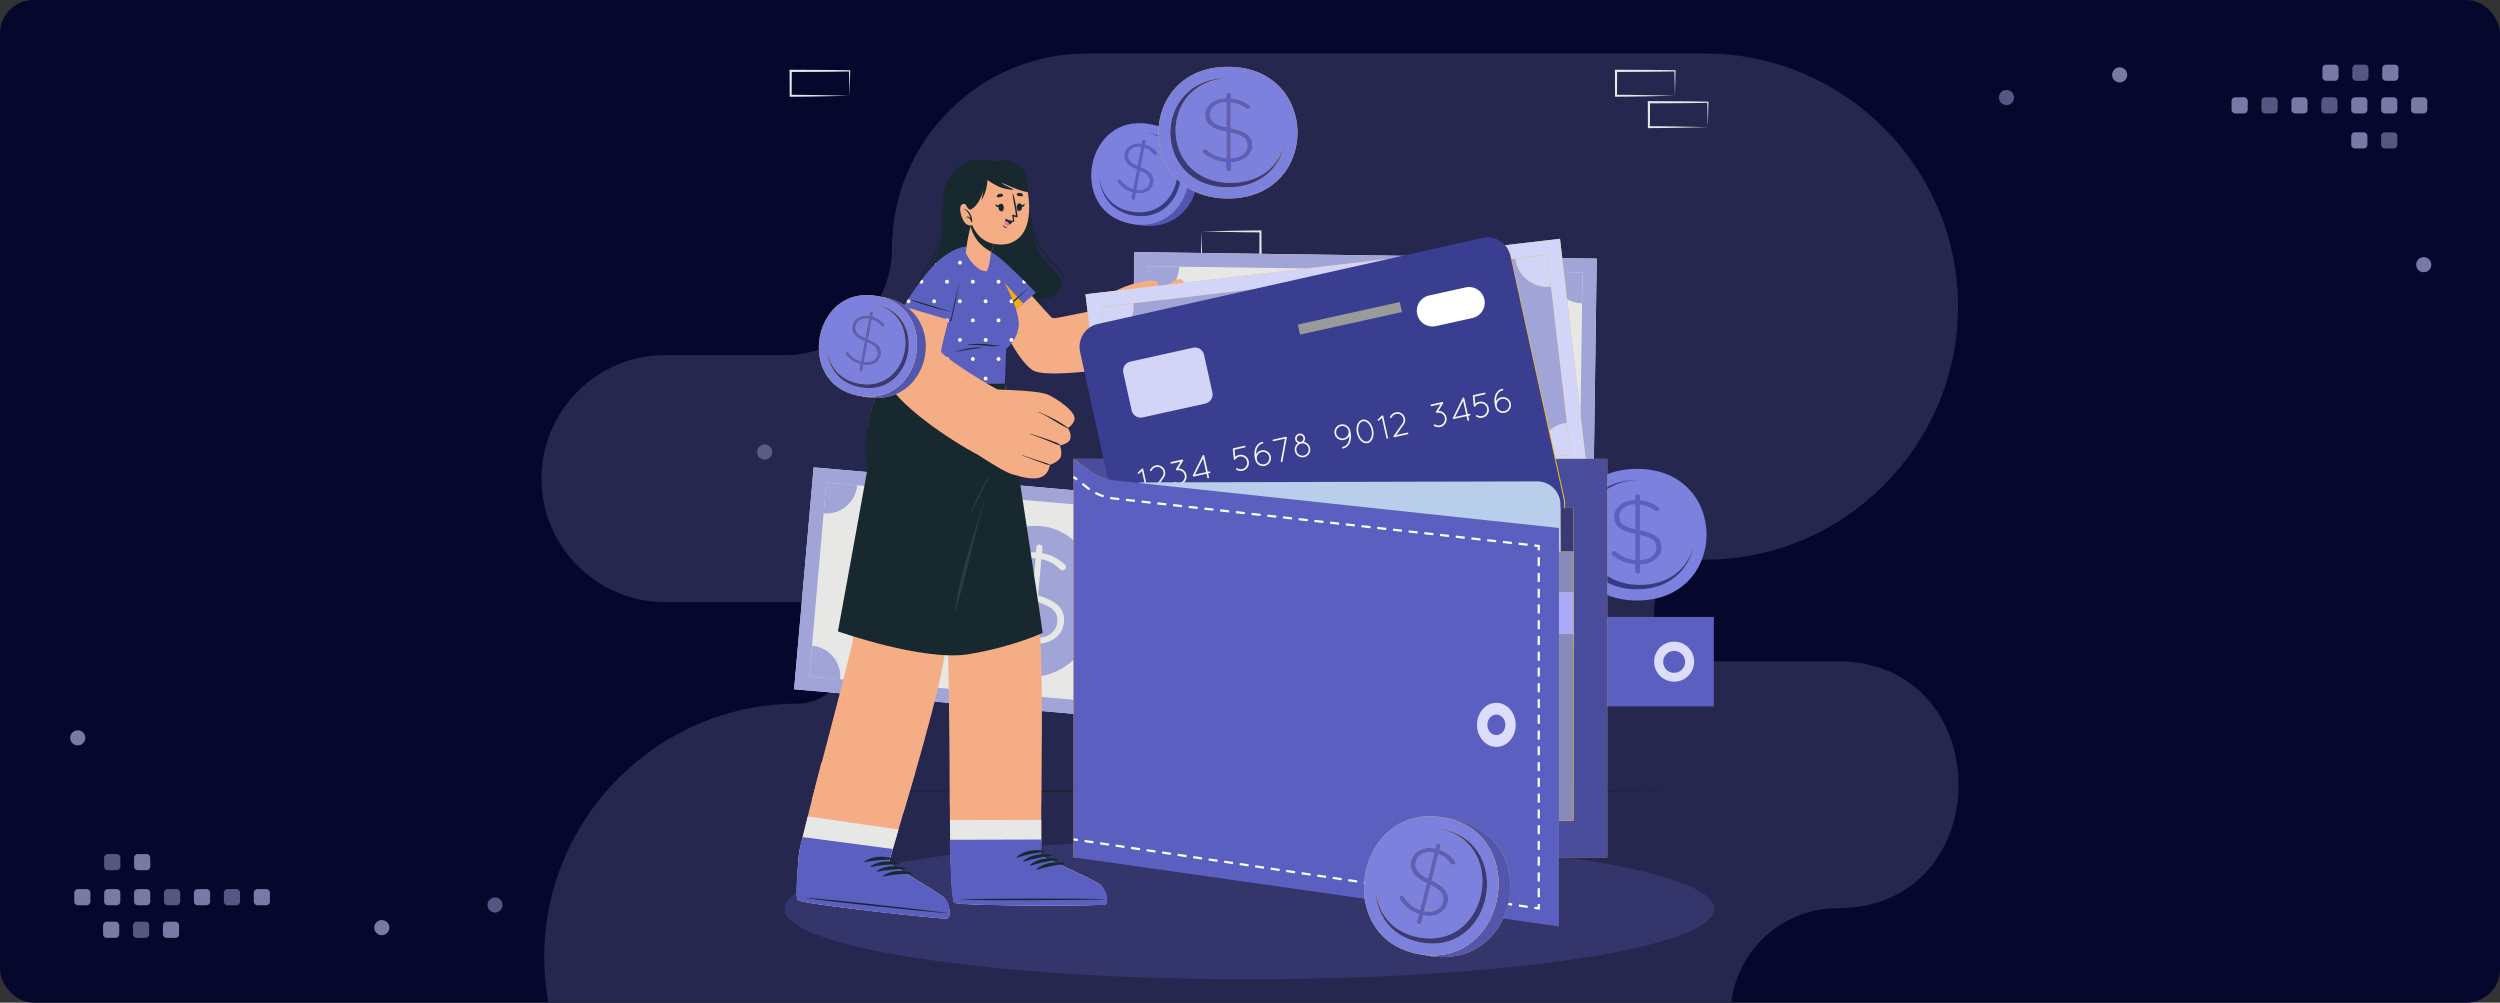 <svg width="748" height="300" fill="none" xmlns="http://www.w3.org/2000/svg"><rect width="100%" height="100%" fill="#333333" stroke="none"/><rect width="748" height="300" rx="10" fill="#05072D"/><mask id="a" style="mask-type:alpha" maskUnits="userSpaceOnUse" x="0" y="0" width="748" height="300"><rect width="748" height="300" rx="10" fill="#05072D"/></mask><g mask="url(#a)"><path fill-rule="evenodd" clip-rule="evenodd" d="M698.572 24.18h-2.581a1.132 1.132 0 0 1-1.129-1.128V20.47c0-.621.508-1.13 1.129-1.13h2.581c.621 0 1.129.509 1.129 1.13v2.582c0 .62-.508 1.128-1.129 1.128Zm-27.181 9.76h-2.581a1.132 1.132 0 0 1-1.129-1.13v-2.58c0-.622.507-1.13 1.129-1.13h2.581c.621 0 1.129.508 1.129 1.13v2.58c0 .621-.508 1.13-1.129 1.13Zm17.905 0h-2.582a1.132 1.132 0 0 1-1.128-1.13v-2.58c0-.622.507-1.13 1.128-1.13h2.582c.622 0 1.128.508 1.128 1.13v2.58c0 .621-.506 1.13-1.128 1.13Zm15.323 0h2.582c.622 0 1.129-.509 1.129-1.13v-2.58c0-.622-.507-1.13-1.129-1.13h-2.582c-.621 0-1.128.508-1.128 1.13v2.58c0 .621.507 1.13 1.128 1.13Zm11.535 0h-2.582a1.132 1.132 0 0 1-1.128-1.13v-2.58c0-.622.507-1.13 1.128-1.13h2.582c.621 0 1.129.508 1.129 1.13v2.58c0 .621-.508 1.13-1.129 1.13Zm6.37 0h2.582c.621 0 1.129-.509 1.129-1.13v-2.58c0-.622-.508-1.13-1.129-1.13h-2.582c-.621 0-1.128.508-1.128 1.13v2.58c0 .621.507 1.13 1.128 1.13Zm-8.628-9.76h2.582c.622 0 1.129-.508 1.129-1.128V20.47c0-.621-.507-1.13-1.129-1.13h-2.582c-.621 0-1.128.509-1.128 1.13v2.582c0 .62.507 1.128 1.128 1.128Zm-6.695 20.245h-2.582a1.131 1.131 0 0 1-1.128-1.128v-2.582c0-.621.507-1.129 1.128-1.129h2.582c.621 0 1.129.508 1.129 1.129v2.582c0 .62-.508 1.128-1.129 1.128Zm-72.991-19.76a2.263 2.263 0 0 0 2.258-2.26 2.263 2.263 0 0 0-2.258-2.258 2.263 2.263 0 0 0-2.259 2.259 2.263 2.263 0 0 0 2.259 2.258Zm93.239 54.523a2.263 2.263 0 0 1-2.258 2.258 2.263 2.263 0 0 1-2.259-2.258 2.263 2.263 0 0 1 2.259-2.259 2.263 2.263 0 0 1 2.258 2.259Z" fill="#7A79A5"/><path fill-rule="evenodd" clip-rule="evenodd" d="M707.524 24.18h-2.581a1.131 1.131 0 0 1-1.129-1.128V20.47c0-.621.507-1.13 1.129-1.13h2.581c.621 0 1.129.509 1.129 1.13v2.582c0 .62-.508 1.128-1.129 1.128Zm-29.763 9.76h2.581c.622 0 1.129-.509 1.129-1.13v-2.58c0-.622-.507-1.13-1.129-1.13h-2.581c-.621 0-1.129.508-1.129 1.13v2.58c0 .621.508 1.13 1.129 1.13Zm17.905 0h2.582c.621 0 1.128-.509 1.128-1.13v-2.58c0-.622-.507-1.13-1.128-1.13h-2.582c-.621 0-1.129.508-1.129 1.13v2.58c0 .621.508 1.13 1.129 1.13Zm17.905 10.485h2.582c.621 0 1.128-.508 1.128-1.128v-2.582c0-.621-.507-1.129-1.128-1.129h-2.582a1.13 1.13 0 0 0-1.128 1.129v2.582c0 .62.506 1.128 1.128 1.128Zm-110.98-15.244a2.262 2.262 0 0 1-2.258 2.259 2.263 2.263 0 0 1-2.259-2.259 2.263 2.263 0 0 1 2.259-2.258 2.262 2.262 0 0 1 2.258 2.258Z" fill="#555783"/><path fill-rule="evenodd" clip-rule="evenodd" d="M49.877 275.772h2.582c.62 0 1.128.508 1.128 1.128v2.583c0 .621-.507 1.128-1.128 1.128h-2.582a1.131 1.131 0 0 1-1.129-1.128V276.9c0-.62.508-1.128 1.13-1.128Zm-23.952-9.76h-2.582c-.62 0-1.128.509-1.128 1.129v2.582c0 .621.507 1.129 1.128 1.129h2.582c.62 0 1.129-.508 1.129-1.129v-2.582c0-.62-.508-1.129-1.13-1.129Zm6.37 0h2.583c.62 0 1.127.509 1.127 1.129v2.582c0 .621-.506 1.129-1.127 1.129h-2.583a1.132 1.132 0 0 1-1.129-1.129v-2.582c0-.62.508-1.129 1.13-1.129Zm11.535 0h-2.582c-.622 0-1.128.509-1.128 1.129v2.582c0 .621.506 1.129 1.128 1.129h2.582c.621 0 1.128-.508 1.128-1.129v-2.582c0-.62-.507-1.129-1.128-1.129Zm15.324 0h2.581c.621 0 1.128.509 1.128 1.129v2.582c0 .621-.507 1.129-1.128 1.129h-2.581a1.132 1.132 0 0 1-1.13-1.129v-2.582c0-.62.508-1.129 1.13-1.129Zm17.904 0h2.581c.623 0 1.13.509 1.13 1.129v2.582c0 .621-.508 1.129-1.13 1.129h-2.58a1.132 1.132 0 0 1-1.13-1.129v-2.582c0-.62.508-1.129 1.13-1.129Zm-42.505 9.76H31.97c-.622 0-1.128.508-1.128 1.128v2.583a1.13 1.13 0 0 0 1.128 1.128h2.582c.621 0 1.129-.507 1.129-1.128V276.9c0-.62-.508-1.128-1.13-1.128Zm6.695-20.245h2.582c.621 0 1.128.508 1.128 1.128v2.582c0 .621-.507 1.129-1.128 1.129h-2.582a1.132 1.132 0 0 1-1.128-1.129v-2.582c0-.62.507-1.128 1.128-1.128Zm72.992 19.761a2.264 2.264 0 0 0-2.259 2.258 2.264 2.264 0 0 0 2.259 2.259 2.263 2.263 0 0 0 2.258-2.259 2.263 2.263 0 0 0-2.258-2.258ZM21 220.764a2.264 2.264 0 0 1 2.259-2.258 2.263 2.263 0 0 1 2.258 2.258 2.263 2.263 0 0 1-2.258 2.259A2.264 2.264 0 0 1 21 220.764Z" fill="#7A79A5"/><path fill-rule="evenodd" clip-rule="evenodd" d="M43.506 275.772h-2.581c-.621 0-1.13.508-1.13 1.128v2.582c0 .622.508 1.129 1.13 1.129h2.581a1.13 1.13 0 0 0 1.129-1.129V276.9c0-.62-.507-1.128-1.129-1.128Zm6.695-9.76h2.582c.62 0 1.129.509 1.129 1.129v2.582c0 .621-.508 1.129-1.13 1.129h-2.58a1.132 1.132 0 0 1-1.13-1.129v-2.582c0-.62.508-1.129 1.13-1.129Zm17.906 0h2.581c.621 0 1.129.509 1.129 1.129v2.582c0 .621-.508 1.129-1.129 1.129h-2.581a1.132 1.132 0 0 1-1.13-1.129v-2.582c0-.62.508-1.129 1.13-1.129Zm-35.811-10.485h2.582c.621 0 1.128.508 1.128 1.128v2.582c0 .621-.507 1.129-1.128 1.129h-2.582a1.131 1.131 0 0 1-1.128-1.129v-2.582c0-.62.507-1.128 1.128-1.128Zm115.82 12.985a2.263 2.263 0 0 0-2.258 2.259 2.262 2.262 0 0 0 2.258 2.258 2.263 2.263 0 0 0 2.259-2.258 2.264 2.264 0 0 0-2.259-2.259Zm78.412-133.254a2.263 2.263 0 0 1 2.258-2.258 2.263 2.263 0 0 1 2.259 2.258 2.264 2.264 0 0 1-2.259 2.259 2.263 2.263 0 0 1-2.258-2.259Z" fill="#555783"/><path opacity=".35" fill-rule="evenodd" clip-rule="evenodd" d="M549.741 271.751c-17.575 0-31.954 14.378-31.954 31.952 0 32.064-26.235 58.297-58.3 58.297H238.578c-41.655 0-75.736-34.079-75.736-75.731 0-41.653 34.081-75.733 75.736-75.733 8.359 0 15.199-6.838 15.199-15.198 0-8.359-6.84-15.199-15.199-15.199h-39.631c-20.32 0-36.947-16.625-36.947-36.944 0-20.297 16.588-36.908 36.878-36.945h36.052c17.574 0 31.953-14.378 31.953-31.953 0-32.063 26.235-58.297 58.3-58.297h184.928c41.654 0 75.736 34.08 75.736 75.732 0 41.653-34.082 75.733-75.736 75.733-8.359 0-15.2 6.839-15.2 15.198s6.841 15.198 15.2 15.198h39.63c48.345 0 48.345 73.89 0 73.89Z" fill="#64638F"/><path d="m264.04 186.55-.094-3.765c-.03-1.241-.075-2.468-.088-3.687l.182.182c-2.939.034-5.878.106-8.817.109l-8.816.041.332-.332-.036 7.452-.296-.297c1.452.012 2.901.005 4.358.036l4.381.075 8.894.186Zm0 0-8.74.185-4.436.075c-1.482.031-2.972.025-4.457.036l-.296.003-.002-.299-.035-7.452-.002-.334.335.002 8.816.041c2.939.003 5.878.075 8.817.109l.184.002-.002.18c-.013 1.265-.057 2.522-.087 3.765l-.095 3.687ZM273.876 195.946l-.094-3.765c-.031-1.241-.075-2.467-.087-3.687l.181.182c-2.939.034-5.878.105-8.817.109l-8.817.042.333-.333-.036 7.451-.297-.296c1.454.011 2.902.005 4.359.037l4.382.074 8.893.186Zm0 0-8.74.185-4.435.075c-1.482.031-2.972.025-4.459.036l-.295.003-.001-.3-.036-7.451-.002-.334.334.001 8.817.042c2.939.004 5.878.076 8.817.11l.184.002-.002.179c-.013 1.265-.057 2.521-.087 3.765l-.095 3.687ZM501.148 195.946l-.095-3.765c-.03-1.241-.075-2.467-.087-3.687l.182.182c-2.939.034-5.878.105-8.817.109l-8.817.042.332-.333-.035 7.451-.297-.296c1.453.011 2.902.005 4.359.037l4.381.074 8.894.186Zm0 0-8.74.185-4.436.075c-1.482.031-2.972.025-4.458.036l-.296.003-.001-.3-.035-7.451-.002-.334.334.001 8.817.042c2.939.004 5.878.076 8.817.11l.183.002-.002.179c-.012 1.265-.057 2.521-.086 3.765l-.095 3.687ZM501.148 28.645l-.095-3.764c-.03-1.24-.075-2.467-.087-3.686l.182.181c-2.939.034-5.878.105-8.817.109l-8.817.042.332-.332-.035 7.45-.297-.296c1.453.011 2.902.005 4.359.037l4.381.074 8.894.185Zm0 0-8.74.186-4.436.075c-1.482.031-2.972.024-4.458.036l-.296.003-.001-.3-.035-7.45-.002-.335.334.002 8.817.042c2.939.003 5.878.075 8.817.109l.183.002-.002.18c-.012 1.263-.057 2.52-.086 3.764l-.095 3.686ZM510.983 38.041l-.094-3.764c-.03-1.24-.075-2.467-.088-3.687l.182.182c-2.938.034-5.878.106-8.816.109l-8.817.042.332-.332-.036 7.45-.296-.297c1.453.012 2.902.006 4.358.037l4.382.075 8.893.185Zm0 0-8.739.186-4.436.075c-1.482.031-2.972.024-4.458.036l-.296.002-.001-.299-.036-7.45-.001-.335.334.002 8.817.041c2.938.004 5.878.075 8.816.11l.184.002-.002.18c-.012 1.263-.057 2.52-.087 3.764l-.095 3.686ZM254.202 28.654l-.094-3.765c-.03-1.24-.075-2.467-.088-3.686l.182.181c-2.939.034-5.878.106-8.817.109l-8.816.042.332-.332-.036 7.45-.296-.296c1.452.012 2.902.006 4.358.037l4.381.074 8.894.186Zm0 0-8.74.185-4.435.075c-1.482.031-2.972.025-4.458.037l-.296.002-.001-.3-.036-7.45-.002-.335.335.002 8.816.042c2.939.003 5.878.074 8.817.109l.184.002-.002.18c-.012 1.264-.057 2.52-.087 3.765l-.095 3.686ZM349.662 78.634l.095 3.765c.03 1.24.074 2.467.087 3.686l-.182-.182c2.94-.034 5.878-.105 8.817-.108l8.817-.042-.333.332.036-7.45.297.296c-1.453-.012-2.902-.006-4.359-.037l-4.381-.075-8.894-.185Zm0 0 8.74-.186 4.436-.074c1.482-.031 2.972-.025 4.458-.037l.295-.002.002.3.036 7.45.002.334h-.335l-8.817-.043c-2.939-.003-5.877-.074-8.817-.11l-.183-.001.002-.18c.012-1.264.057-2.521.087-3.765l.094-3.686ZM359.498 69.238l.095 3.764c.03 1.241.074 2.468.087 3.688l-.182-.182c2.939-.035 5.878-.106 8.817-.11l8.817-.041-.333.333.036-7.452.297.296c-1.453-.01-2.902-.004-4.359-.036l-4.381-.075-8.894-.185Zm0 0 8.74-.186 4.436-.074c1.482-.032 2.972-.025 4.458-.037l.295-.002.002.3.036 7.45.001.335-.334-.002-8.817-.042c-2.939-.003-5.878-.075-8.817-.109l-.184-.002.002-.18c.013-1.264.058-2.521.088-3.764l.094-3.687Z" fill="#E7E8E5"/><path d="M489.814 140.285c-27.698 0-27.744 39.386 0 39.386 27.695 0 27.741-39.386 0-39.386Z" fill="#7D81DE"/><path d="M506.655 163.669c-1.478 6.777-7.096 12.654-16.845 12.654-23.022 0-22.986-32.69 0-32.69.15 0 .3 0 .45.008-21.632.397-21.526 31.354.425 31.354 8.954 0 14.289-5.181 15.97-11.326Z" fill="#373A80"/><path d="M490.637 160.034v7.567c2.997-.055 4.945-1.645 4.945-3.728 0-1.893-1.049-3.044-4.945-3.839Zm-1.318-1.672v-7.486c-2.906.055-4.824 1.645-4.824 3.619 0 1.865.959 3.016 4.824 3.867Zm.66-10.42c.389 0 .719.302.719.658v1.097c2.157.164 3.715.823 5.334 1.919.269.192.419.357.419.631 0 .384-.36.685-.779.685a.772.772 0 0 1-.54-.192c-1.468-1.069-2.906-1.617-4.495-1.781v7.676c4.555.877 6.473 2.44 6.473 5.127 0 2.907-2.667 4.963-6.412 5.073v2.138c0 .357-.33.658-.719.658-.391 0-.72-.301-.72-.658v-2.166c-2.607-.192-4.733-1.069-6.742-2.66-.21-.163-.329-.328-.329-.575 0-.357.359-.685.749-.685.269 0 .449.11.539.192 1.678 1.425 3.505 2.275 5.843 2.495v-7.815c-4.495-.904-6.352-2.412-6.352-5.154 0-2.769 2.637-4.88 6.292-4.962V148.6c0-.356.329-.658.72-.658Z" fill="#5B5FC0"/><path d="M345.765 37.463c20.163 3.618 14.838 33.488-5.359 29.863-20.162-3.617-14.836-33.487 5.359-29.863Z" fill="#5256AF"/><path d="M343.871 37.124c19.217 3.448 13.89 33.317-5.358 29.863-19.215-3.448-13.888-33.317 5.358-29.863Z" fill="#7D81DE"/><path d="M329.004 52.758c.103 5.322 3.202 10.477 9.966 11.69 15.972 2.867 20.395-21.924 4.448-24.785-.105-.019-.21-.037-.315-.05 14.955 2.994 10.669 26.453-4.56 23.72-6.212-1.114-9.209-5.706-9.539-10.575Z" fill="#373A80"/><path d="m341.073 51.082-1.068 5.731c2.084.345 3.659-.608 3.952-2.186.267-1.433-.297-2.44-2.884-3.545Zm-.678-1.437 1.056-5.668c-2.023-.334-3.575.623-3.854 2.118-.263 1.412.239 2.408 2.798 3.55Zm1.926-7.805c.27.05.456.321.406.591l-.155.83c1.472.404 2.458 1.104 3.425 2.142.16.18.24.325.202.532a.542.542 0 0 1-.637.419.52.52 0 0 1-.347-.215c-.865-1-1.785-1.6-2.862-1.93l-1.083 5.814c3.032 1.252 4.14 2.683 3.761 4.718-.41 2.201-2.547 3.414-5.158 3.014l-.302 1.62a.514.514 0 0 1-.591.405.514.514 0 0 1-.406-.592l.306-1.64c-1.78-.481-3.13-1.42-4.297-2.884-.122-.152-.182-.291-.148-.479a.553.553 0 0 1 .616-.422.53.53 0 0 1 .347.215c.962 1.297 2.109 2.176 3.698 2.644l1.102-5.918c-2.988-1.265-4.062-2.647-3.676-4.723.391-2.097 2.516-3.356 5.061-2.946l.147-.79a.514.514 0 0 1 .591-.405Z" fill="#5B5FC0"/><path d="m375.422 218.359-137.826-12.137 5.846-66.386 137.827 12.137-5.847 66.386Z" fill="#E7E8E5"/><path d="m371.617 213.818-129.48-11.407 5.114-58.031 129.472 11.407-5.106 58.031Zm9.647-61.846-4.174-.368-129.472-11.397-4.182-.368-.367 4.174-5.105 58.031-.368 4.182 4.173.367 129.481 11.398 4.165.367h.009l5.849-66.386h-.009Z" fill="#A1A4D7"/><path d="M328.665 181.607c-1.096 12.434-10.626 21.752-21.288 20.813-10.662-.938-18.418-11.78-17.323-24.213 1.095-12.434 10.626-21.752 21.288-20.813 10.662.939 18.418 11.78 17.323 24.213Z" fill="#A1A4D7"/><path d="M277.362 175.624a5.194 5.194 0 1 1-10.347-.913 5.194 5.194 0 0 1 10.347.913ZM351.959 182.193a5.194 5.194 0 1 1-10.347-.911 5.194 5.194 0 0 1 10.347.911Z" fill="#D4D6D3"/><path d="m251.376 203.226-9.237-.814.812-9.226c5.101.448 8.874 4.939 8.425 10.04Z" fill="#A1A4D7"/><path d="m372.427 204.582-.813 9.237-9.227-.813c.449-5.1 4.939-8.873 10.04-8.424ZM367.488 154.966l9.236.813-.812 9.227c-5.101-.449-8.874-4.939-8.424-10.04Z" fill="#D4D6D3"/><path d="m246.436 153.609.813-9.237 9.226.813c-.449 5.1-4.939 8.873-10.039 8.424Z" fill="#A1A4D7"/><path d="m310.424 180.125-.945 10.714c3.89.264 6.611-1.764 6.871-4.716.236-2.677-.979-4.428-5.926-5.998Zm-1.5-2.519.933-10.598c-3.772-.253-6.455 1.78-6.701 4.575-.233 2.639.866 4.38 5.768 6.023Zm2.153-14.676a.949.949 0 0 1 .85 1.013l-.138 1.554c2.775.478 4.712 1.589 6.671 3.325.325.303.499.553.465.941-.048.543-.551.93-1.094.882-.234-.02-.424-.077-.676-.333-1.768-1.681-3.563-2.622-5.6-3.036l-.958 10.868c5.792 1.763 8.081 4.194 7.746 7.999-.362 4.114-4.073 6.723-8.94 6.45l-.266 3.028a.949.949 0 0 1-1.013.849.947.947 0 0 1-.85-1.013l.27-3.067c-3.354-.569-6-2.054-8.403-4.535-.252-.256-.386-.504-.355-.853.044-.504.551-.93 1.056-.885a.99.99 0 0 1 .675.333c1.996 2.211 4.258 3.623 7.258 4.2l.975-11.064c-5.711-1.794-7.929-4.14-7.587-8.022.345-3.921 4.024-6.609 8.77-6.31l.13-1.475a.949.949 0 0 1 1.014-.849ZM476.799 144.01l-138.346-1.965.947-66.636 138.346 1.965-.947 66.636Z" fill="#E7E8E5"/><path d="m472.67 139.759-129.968-1.85.831-58.25 129.959 1.85-.822 58.25Zm5.071-62.388-4.189-.06-129.96-1.84-4.199-.06-.058 4.19-.823 58.249-.059 4.198 4.189.059 129.969 1.842 4.18.058h.009l.95-66.636h-.009Z" fill="#A1A4D7"/><path d="M427.466 110.798c-.177 12.48-8.997 22.474-19.699 22.323-10.702-.153-19.234-10.393-19.057-22.874.177-12.48 8.996-22.474 19.699-22.322 10.702.151 19.234 10.392 19.057 22.873ZM375.861 108.604a5.192 5.192 0 0 1-5.266 5.118 5.193 5.193 0 1 1 5.266-5.118ZM450.74 109.667a5.192 5.192 0 1 1-10.384-.146 5.192 5.192 0 0 1 10.384.146ZM351.977 138.042l-9.272-.131.131-9.262c5.12.073 9.213 4.273 9.141 9.393ZM472.8 130.49l-.132 9.271-9.262-.131c.074-5.12 4.273-9.213 9.394-9.14Z" fill="#D4D6D3"/><path d="m464.224 81.373 9.271.131-.131 9.261c-5.12-.072-9.213-4.273-9.14-9.392ZM343.4 88.925l.132-9.272 9.261.132c-.073 5.12-4.273 9.212-9.393 9.14Z" fill="#A1A4D7"/><path d="m409.165 110.66-.153 10.755c3.898-.023 6.463-2.246 6.505-5.208.038-2.689-1.303-4.345-6.352-5.547Zm-1.681-2.402.151-10.637c-3.781.025-6.306 2.25-6.346 5.055-.038 2.649 1.185 4.304 6.195 5.582Zm1.068-14.793a.948.948 0 0 1 .922.947l-.022 1.559c2.802.273 4.815 1.239 6.896 2.826.347.278.539.515.533.904-.008.545-.481.968-1.027.961-.233-.004-.428-.047-.697-.283-1.888-1.547-3.747-2.353-5.809-2.616l-.155 10.91c5.905 1.331 8.367 3.587 8.313 7.406-.059 4.13-3.567 7.005-8.441 7.09l-.043 3.04a.947.947 0 0 1-.948.921.947.947 0 0 1-.922-.947l.044-3.079c-3.387-.321-6.135-1.607-8.715-3.905-.269-.236-.422-.473-.416-.824.007-.506.481-.968.988-.96a.984.984 0 0 1 .698.283c2.153 2.057 4.512 3.299 7.547 3.654l.157-11.106c-5.825-1.368-8.211-3.546-8.156-7.443.056-3.935 3.528-6.887 8.283-6.937l.022-1.48a.946.946 0 0 1 .948-.921Z" fill="#E7E8E5"/><path d="M512.856 271.917c0 11.644-62.269 21.083-139.08 21.083-76.812 0-139.081-9.439-139.081-21.083 0-11.644 62.269-21.082 139.081-21.082 76.811 0 139.08 9.438 139.08 21.082Z" fill="#33356B"/><path d="m234 236.704 34.944-.161 34.944-.059 69.889-.112 69.888.111 34.943.058 34.945.163-34.945.164-34.943.058-69.888.111-69.889-.112-34.944-.059-34.944-.162Z" fill="#17282F"/><path d="M275.316 114.61s8.194 75.647 8.27 77.933c.43 12.541.614 48.542.614 48.542l27.321-.071s.71-41.525-.445-52.328c-1.47-13.781-10.423-73.986-10.423-73.986l-25.337-.09Z" fill="#F4AD85"/><path d="M330.53 270.607c-1.465.491-43.333.479-44.93-.53-.604-.376-.959-6.48-1.177-13.859a632.777 632.777 0 0 1-.201-10.844c-.074-8.744.028-16.443.028-16.443l27.256-.071.03 16.443.009 5.932-.128 4.914s16.026 7.177 17.656 8.473c1.625 1.289 2.917 5.501 1.457 5.985Z" fill="#F4AD85"/><path d="M330.531 270.607c-1.466.491-43.333.479-44.931-.53-.603-.376-.959-6.48-1.176-13.859a384.137 384.137 0 0 1-.116-4.913 632.588 632.588 0 0 1-.085-5.931l27.313-.071.009 5.932-.128 4.914s16.027 7.177 17.657 8.473c1.624 1.289 2.917 5.501 1.457 5.985Z" fill="#E7E8E5"/><path d="M330.657 270.671c-.953.316-18.786.426-31.771.191a369.565 369.565 0 0 1-7.97-.223c-3.055-.132-5.106-.294-5.44-.505-.738-.472-1.113-9.426-1.304-18.873l27.39-.072-.127 4.939s16.116 7.216 17.759 8.519c1.631 1.302 2.929 5.527 1.463 6.024Z" fill="#5B5FC0"/><path d="M330.052 268.986c-7.057-.175-35.539-.217-42.529.146l.001.044c6.991.327 35.472.138 42.529-.074.148-.005.148-.112-.001-.116ZM312.431 254.561c-2.777-.519-6.174-.094-8.296 1.884-.083.077.028.193.117.164 2.741-.862 5.3-1.416 8.168-1.697.202-.02.21-.314.011-.351ZM314.437 255.77c-2.778-.519-6.174-.093-8.297 1.884-.082.077.028.193.118.164 2.74-.862 5.3-1.416 8.168-1.697.202-.02.209-.314.011-.351ZM316.441 256.979c-2.778-.52-6.174-.094-8.297 1.884-.082.076.028.192.118.164 2.74-.863 5.299-1.416 8.168-1.697.201-.02.209-.314.011-.351ZM318.444 258.187c-2.776-.519-6.173-.094-8.296 1.884-.082.077.028.193.118.165 2.741-.863 5.299-1.417 8.167-1.698.203-.02.211-.313.011-.351Z" fill="#17282F"/><path d="M283.297 274.778c-1.511.327-43.123-4.288-44.6-5.466-.559-.44-.241-6.546.354-13.904.126-1.591 6.682-27.152 6.682-27.152l28.063 2.924-7.908 27.125s15.141 8.896 16.619 10.363c1.472 1.461 2.294 5.789.79 6.11Z" fill="#F4AD85"/><path d="M238.693 269.314c1.477 1.173 43.093 5.788 44.605 5.466 1.503-.322.683-4.648-.796-6.11-1.479-1.471-16.616-10.367-16.616-10.367l2.945-10.112-27.154-3.906c-1.183 4.765-2.579 10.521-2.625 11.119-.598 7.366-.91 13.468-.359 13.91Z" fill="#E7E8E5"/><path d="M283.414 274.854c-.982.209-18.72-1.641-31.6-3.302-2.98-.386-5.703-.764-7.897-1.097-3.022-.468-5.042-.854-5.351-1.1-.551-.445-.302-6.715.483-13.947.186-1.711.686-3.568 1.108-4.958l26.976 3.571-1.227 4.266s15.226 8.943 16.716 10.418c1.477 1.474 2.304 5.816.792 6.149Z" fill="#5B5FC0"/><path d="M283.001 273.114c-6.996-.95-35.3-4.122-42.287-4.529l-.005.044c6.913 1.093 35.243 4.035 42.279 4.6.149.012.161-.095.013-.115ZM267.072 256.84c-2.704-.822-6.127-.772-8.454.96-.09.068.006.195.099.177 2.819-.557 5.423-.826 8.305-.789.203.002.243-.289.05-.348ZM268.931 258.26c-2.703-.821-6.126-.771-8.454.961-.09.068.007.195.1.177 2.818-.557 5.422-.826 8.304-.79.203.003.243-.288.05-.348ZM270.79 259.683c-2.703-.821-6.126-.772-8.453.961-.09.067.006.194.099.176 2.818-.557 5.423-.826 8.305-.79.203.003.243-.288.049-.347ZM272.65 261.104c-2.703-.821-6.126-.772-8.454.961-.09.067.007.195.099.176 2.819-.556 5.423-.825 8.305-.789.203.002.243-.289.05-.348Z" fill="#17282F"/><path d="M299.741 114.702s-.257 9.316-4.501 14.677c-1.015 1.282-5.847 7.443-7.461 8.627 0 0-4.067 46.836-4.778 55.273-.975 11.562-12.665 49.769-12.665 49.769l-27.371-3.9s9.426-35.473 12.052-46.639c.605-2.572 6.022-53.359 5.6-54.419-4.364-10.97 3.711-23.528 3.711-23.528l35.413.14Z" fill="#F4AD85"/><path d="M300.653 114.701s10.918 71.145 11.302 74.66c0 0-8.848 4.195-22.247 6.386-13.399 2.19-38.999-6.837-38.999-6.837s8.812-48.156 8.811-48.437c0-.281-3.046-13.257 4.807-25.91l36.326.138Z" fill="#17282F"/><path d="M294.668 149.25c-1.393 4.352-2.773 8.718-4.067 13.1-1.278 4.332-2.581 8.656-3.555 13.07-.553 2.503-.985 5.024-1.427 7.548-.019.107.136.148.166.041.627-2.198 1.31-4.38 1.904-6.588a386.41 386.41 0 0 0 1.706-6.637c1.093-4.38 2.122-8.772 3.271-13.138.65-2.47 1.374-4.923 2.088-7.375l-.086-.021ZM295.465 143.039a70.597 70.597 0 0 0-3.786 7.38c-.197.438-.38.881-.563 1.325-.164.4-.369.796-.444 1.223l.088.049c.246-.32.396-.7.574-1.061.211-.429.428-.854.636-1.284.406-.837.822-1.67 1.239-2.501a540.863 540.863 0 0 1 2.525-4.983c.09-.176-.168-.319-.269-.148Z" fill="#273E47"/><path d="M298.542 48.55s-8.566-3.108-13.129 2.798c-5.131 6.64-2.755 11.923-3.646 19.974-.89 8.05-7.261 10.976-6.037 16.568 1.223 5.592 8.485 4.754 8.485 4.754s1.342 6.415 7.519 7.013c6.177.598 9.448-4.178 9.448-4.178s4.6 2.713 8.189.471c2.943-1.838 2.016-7.005 2.016-7.005s4.385 1.078 5.895-2.806c1.571-4.037-5.076-6.794-7.03-12.049-1.767-4.752-2.583-17.442-5.22-21.586-2.636-4.143-6.49-3.954-6.49-3.954Z" fill="#17282F"/><path d="M284.105 92.29c-2.672.54-5.906.41-7.898-1.707-1.845-1.962-1.558-4.974-.554-7.27 1.096-2.506 2.917-4.606 4.161-7.034a21.887 21.887 0 0 0 2.272-7.686c.338-3.229-.41-6.577.482-9.74l-.065-.017c-.883 2.882-.34 5.928-.602 8.883a22.071 22.071 0 0 1-2.557 8.468c-1.341 2.494-3.309 4.641-4.341 7.3-.899 2.317-1.009 5.178.711 7.155.89 1.023 2.164 1.68 3.477 1.973 1.642.366 3.322.134 4.944-.225.065-.014.035-.112-.03-.1ZM317.665 81.263c-.605-.962-1.451-1.727-2.283-2.486-.884-.808-1.724-1.645-2.443-2.606-2.946-3.939-4.048-8.84-5.112-13.544-.664-2.928-1.365-5.86-2.479-8.656-.025-.061-.125-.031-.1.03 1.939 4.746 2.296 9.926 3.702 14.824.625 2.178 1.433 4.347 2.627 6.283.58.94 1.245 1.83 1.998 2.636.783.838 1.69 1.541 2.515 2.334.933.897 1.733 1.916 2.066 3.19.351 1.349.106 2.783-.604 3.973l.032.017c1.128-1.774 1.209-4.202.081-5.995ZM311.223 87.567l-.089.055c1.128 2.187 1.892 4.978.244 7.111-1.405 1.82-3.728 2.558-5.955 2.127-1.366-.264-2.647-.902-3.721-1.78-.085-.07-.203.052-.118.124 1.909 1.614 4.557 2.608 7.045 1.882 2.195-.64 3.996-2.57 4.086-4.913.064-1.666-.773-3.163-1.492-4.606Z" fill="#17282F"/><path d="M293.647 81.986c4.083 13.077 11.532 27.423 16.029 29.123 4.8 1.816 23.408-.655 29.864-2.296 2.113-.537-4.271-15.348-6.399-16.301-1.134-.508-5.825.38-10.171 1.266-3.81.779-7.354 1.556-8.001 1.394-.738-.185-9.664-10.853-16.019-17.156-5.686-5.64-6.636-.3-5.303 3.97Z" fill="#F4AD85"/><path d="M337.947 109.169c2.192-.398 12.072-3.107 14.653-4.475 2.58-1.369 9.722-5.847 8.875-7.93-.848-2.083-3.044-.94-3.044-.94s2.717-2.367 1.672-4.386c-1.044-2.019-4.401-.128-4.401-.128s2.612-2.635 1.427-4.575c-1.186-1.94-4.243.528-4.243.528s2.501-2.298.851-3.485c-1.983-1.428-6.115 3.33-9.078 4.628-.673.295-14.061 5-14.061 5l7.349 15.763Z" fill="#F4AD85"/><path d="M353.154 87.057c-3.047 3.491-4.984 4.492-9.355 5.798-.085.025-.067.158.025.14 4.397-.89 7.008-1.794 9.507-5.8.122-.195-.032-.304-.177-.138ZM355.939 91.029c-3.481 3.35-5.573 4.454-10.05 6.158-.063.024-.029.134.037.115 4.532-1.304 7.116-2.267 10.155-6.071.137-.172.017-.355-.142-.202ZM358.201 95.904c-3.605 3.001-5.846 4.31-10.404 5.406-.108.026-.08.185.03.17 4.757-.666 7.566-2.279 10.453-5.456.197-.217.147-.309-.079-.12Z" fill="#17282F"/><path d="M327.801 93.22s3.749-4.434 5.826-6.019c2.076-1.584 11.988-4.642 12.77-2.538 1.01 2.716-4.365 5.608-7.183 6.68 0 0 2.342 6.28-1.066 9.191-3.408 2.91-10.347-7.313-10.347-7.313Z" fill="#F4AD85"/><path d="M346.429 85.5c-.866 3.14-4.655 4.31-7.311 5.555-.202.095-.197.29-.094.43.806 2.698 1.156 6.738-.695 9.063-.054.068.035.154.099.094 2.324-2.225 2.303-6.222 1.231-9.12 2.744-1.234 6.492-2.574 6.801-6.015l-.031-.007Z" fill="#17282F"/><path d="m309.916 87.565-11.204 9.713s-5.426-10.716-6.064-17.31c-.637-6.595 2.531-5.968 6.322-2.917 3.791 3.052 10.946 10.514 10.946 10.514Z" fill="#5B5FC0"/><path d="M302.608 89.567a.579.579 0 1 0 0 1.157.579.579 0 0 0 0-1.157Zm-3.846 5.702a.58.58 0 1 0 0 1.159.58.58 0 0 0 0-1.159Zm-3.845-17.262a.579.579 0 1 0 0 1.158.579.579 0 0 0 0-1.158Zm11.276 5.772a.573.573 0 0 0 .26 1.085.58.58 0 0 0 .513-.306c-.246-.253-.507-.513-.773-.78Zm-6.852.51a.579.579 0 1 1-1.157 0 .579.579 0 0 1 1.157 0Z" fill="#fff"/><path d="M307.437 86.435c.072-.065.14-.035.071.032-3.5 3.359-7.755 6.98-9.437 8.113l-.032-.041c1.376-1.52 8.604-7.387 9.398-8.104Z" fill="#17282F"/><path d="M304.003 92.692a39.447 39.447 0 0 0-.821-2.264c.472-.414.953-.841 1.437-1.277l1.506 1.7-1.916 1.662-.206.179Zm-.833-2.686a.576.576 0 0 0-.313-.383v-.004l-.003-.002a81.457 81.457 0 0 0-2.352-5.113l3.936 4.443c-.408.34-.835.696-1.268 1.06Z" fill="#F4AC12"/><path d="M303.053 90.105a34.05 34.05 0 0 0-.196-.48v-.002a.577.577 0 0 1 .313.383l-.117.099Z" fill="#E0E1DE"/><path d="m303.182 90.428-.129-.323.117-.099 1.268-1.059.18.204c-.483.436-.965.863-1.436 1.277Z" fill="#142228"/><path d="m301.032 104.436-.378 10.265-36.326-.138s8.187-30.354 19.021-38.41c5.418-4.03 10.626-2.666 13.344 1.383.687 1.025 8.033 13.777 8.132 19.106.076 4.701-3.793 7.794-3.793 7.794Z" fill="#5B5FC0"/><path d="M294.916 112.686a.579.579 0 1 0 0 1.157.579.579 0 0 0 0-1.157Zm-7.691 0a.579.579 0 1 0 0 1.157.579.579 0 0 0 0-1.157Zm-7.691 0a.579.579 0 1 0 0 1.157.579.579 0 0 0 0-1.157Zm-7.691 0a.579.579 0 1 0 0 1.157.579.579 0 0 0 0-1.157Zm-7.123.48a9.608 9.608 0 0 1-.14.486.564.564 0 0 0 .153-.387l-.013-.099Zm37.887-12.039a.578.578 0 1 0-.001 1.157.578.578 0 0 0 .001-1.157Zm-7.691 0a.578.578 0 1 0-.001 1.157.578.578 0 0 0 .001-1.157Zm-7.691 0a.578.578 0 1 0-.001 1.157.578.578 0 0 0 .001-1.157Zm-7.691 0a.578.578 0 1 0-.001 1.157.578.578 0 0 0 .001-1.157Zm-7.691 0a.578.578 0 1 0-.001 1.157.578.578 0 0 0 .001-1.157Zm26.919 5.702a.578.578 0 1 0-.001 1.157.578.578 0 0 0 .001-1.157Zm-7.691 0a.578.578 0 1 0-.001 1.157.578.578 0 0 0 .001-1.157Zm-7.691 0a.578.578 0 1 0-.001 1.157.578.578 0 0 0 .001-1.157Zm-7.692 0a.578.578 0 1 0 0 1.157.578.578 0 0 0 0-1.157Zm-7.691 0a.578.578 0 1 0-.001 1.157.578.578 0 0 0 .001-1.157Zm34.859-17.203v-.007a.58.58 0 1 0 .294.733c-.094-.24-.194-.48-.294-.726Zm-7.94-.059a.579.579 0 1 0 0 1.157.579.579 0 0 0 0-1.157Zm-7.691 0a.579.579 0 1 0 0 1.157.579.579 0 0 0 0-1.157Zm-7.691 0a.579.579 0 1 0 0 1.157.579.579 0 0 0 0-1.157Zm19.228 5.702a.579.579 0 1 0 0 1.158.579.579 0 0 0 0-1.158Zm-7.691 0a.579.579 0 1 0 0 1.158.579.579 0 0 0 0-1.158Zm-7.691 0a.579.579 0 1 0 0 1.158.579.579 0 0 0 0-1.158Zm-7.692 0a.578.578 0 1 0 0 1.157.578.578 0 0 0 0-1.157Zm19.228-17.262a.579.579 0 1 0 0 1.158.579.579 0 0 0 0-1.158Zm-7.691 0a.579.579 0 1 0 0 1.158.579.579 0 0 0 0-1.158Zm11.537 5.702a.579.579 0 1 0 0 1.158.579.579 0 0 0 0-1.158Zm-7.691 0a.579.579 0 1 0 0 1.158.579.579 0 0 0 0-1.158Zm-7.113.58a.578.578 0 1 1-1.157 0 .578.578 0 0 1 1.157 0Z" fill="#fff"/><path d="M289.625 103.025c1.592-.123 3.2-.194 4.795-.08.794.057 1.58.149 2.368.259.392.055.785.096 1.179.136.405.041.836.069 1.241.008l.009.057a8.584 8.584 0 0 1-1.159.188 8.49 8.49 0 0 1-1.139-.008c-.806-.049-1.609-.136-2.414-.194-1.624-.117-3.247-.233-4.876-.233-.075 0-.08-.127-.004-.133ZM286 105.119a35.042 35.042 0 0 1 3.856-.894c.651-.11 1.304-.182 1.963-.237.315-.026.629-.047.944-.063.347-.019.697.009 1.043-.014l.009.056c-.326.032-.648.118-.971.169-.325.051-.651.1-.976.15-.65.102-1.299.211-1.951.307-1.305.192-2.602.397-3.9.633-.07.013-.083-.088-.017-.107Z" fill="#17282F"/><path d="M289.007 75.667c.092.686 2.874 5.344 5.952 5.495 1.003.048 1.506-5.413 1.506-5.413l.129-.394 1.806-5.526-6.225-4.894-.904-.655s-.394 1.544-.866 3.472c-.022.09-.045.178-.067.275-.03.108-.059.21-.082.312-.074.287-.149.58-.217.874-.052.224-.105.441-.152.678-.053.236-.099.466-.153.702-.472 2.34-.762 4.783-.727 5.074Z" fill="#F4AD85"/><path d="M290.404 67.752c1.186 4.65 4.6 6.827 6.19 7.603l1.805-5.526-6.225-4.894-.904-.655s-.394 1.544-.866 3.472Z" fill="#17282F"/><path d="M307.934 61.64c.225 10.2-5.859 11.487-8.058 11.533-1.997.041-8.801-.07-10.078-10.192-1.278-10.121 3.394-13.45 7.955-13.788 4.561-.337 9.956 2.248 10.181 12.448Z" fill="#F4AD85"/><path d="M305.707 58.747c-.241-.004-.463-.048-.701-.076-.268-.032-.485-.03-.699-.215-.115-.098-.128-.32-.043-.44.198-.28.537-.323.862-.298.352.028.616.14.872.383.247.237.027.65-.291.646ZM298.677 59.067c.24-.029.456-.094.69-.146.263-.06.48-.079.674-.283.104-.11.096-.332-.001-.444-.226-.259-.567-.267-.887-.209-.349.063-.6.2-.83.468-.222.26.039.65.354.614ZM300.255 61.675l-.052.062c.039.694-.033 1.495-.656 1.742l.007.038c.764-.127.849-1.191.701-1.842Z" fill="#17282F"/><path d="M299.617 60.965c-1.119-.058-1.152 2.184-.115 2.237 1.02.053 1.053-2.19.115-2.237Z" fill="#17282F"/><path d="M299.174 61.077c-.198.123-.393.345-.63.364-.273.023-.476-.214-.651-.442l-.039.024c-.013.43.146.873.606.944.419.065.726-.312.84-.742.021-.08-.047-.198-.126-.148ZM304.274 61.57l.052.063c-.037.694.037 1.495.659 1.74l-.006.038c-.764-.126-.852-1.19-.705-1.84Z" fill="#17282F"/><path d="M304.91 60.859c1.119-.06 1.156 2.182.119 2.237-1.019.055-1.057-2.187-.119-2.237Z" fill="#17282F"/><path d="M305.38 60.998c.179.117.358.33.57.34.245.012.423-.234.576-.469l.035.024c.019.428-.116.877-.526.966-.374.081-.656-.282-.765-.707-.021-.079.038-.2.11-.154ZM300.181 67.328c.13.193.248.445.491.517.233.068.532.018.766-.021l.023.04a.936.936 0 0 1-.94.193c-.297-.117-.395-.414-.412-.711l.072-.018ZM303.316 64.743s.14 1.038.14 1.527c-.001.046-.12.068-.285.077h-.02c-.864.133-1.734-.168-2.256-.875l.072-.067c.644.475 1.357.6 2.123.614.035-.135-.3-1.77-.222-1.775.267-.022.794.162 1.11.255-.229-2.17-.805-4.287-1.002-6.45-.006-.078.105-.101.128-.032.76 2.175 1.079 4.667 1.374 6.902.04.278-.966-.092-1.162-.176Z" fill="#17282F"/><path d="M303.094 66.262s-.468.658-1.122.905a1.28 1.28 0 0 1-.777.064c-.565-.136-.589-.652-.494-1.097.076-.365.239-.68.239-.68s.836.752 2.154.808Z" fill="#17282F"/><path d="M301.972 67.167a1.28 1.28 0 0 1-.777.064c-.565-.136-.589-.652-.494-1.097.604.05 1.209.448 1.271 1.033Z" fill="#F578BA"/><path d="M291.437 63.73s-2.017-3.322-3.51-2.623c-1.493.7-.12 5.414 1.532 6.153 1.652.74 2.367-.776 2.367-.776l-.389-2.755Z" fill="#F4AD85"/><path d="m288.354 62.449-.012.044c1.156.558 1.71 1.7 2.073 2.868-.324-.461-.789-.733-1.405-.351l.028.066c.493-.073.839.034 1.142.445.215.29.351.649.497.978.049.11.244.065.212-.06l-.008-.027c.127-1.512-.912-3.706-2.527-3.963ZM290.238 62.685c1.105-.042 4.044-3.016 4.246-8.344 0 0-.512 4.772-.887 5.465-.375.693 1.643-1.674 1.867-5.968 0 0 2.343 1.77 4.36 2.382 2.017.612 3.259.62 3.408.476.147-.144-2.818-1.149-3.606-2.098 0 0 5.344 2.627 7.829 2.87.287.028.758-5.884-3.035-8.48-3.792-2.594-9.945-.013-11.618 1.535 0 0-1.93.232-4.082 3.033-2.153 2.801.328 9.174 1.518 9.129Z" fill="#17282F"/><path d="M280.067 79.286c-7.979 10.357-15.758 28.319-14.914 33.483 1.192 7.298 21.075 20.15 26.898 22.966 2.184 1.056 8.79-18.016 6.469-19.176-3.689-1.844-16.757-10.014-16.948-11.436-.12-.892 3.29-13.213 5.06-21.308 2.365-10.82-3.843-8.062-6.565-4.529Z" fill="#F4AD85"/><path d="M321.456 125.682c-.559 1.657-1.953 2.396-1.953 2.396s1.003 1.34.794 2.933c-.238 1.824-3.205 2.247-3.205 2.247s.734 1.566.344 3.226c-.403 1.723-3.335 2.576-3.335 2.576s-.119 1.833-1.485 3.025c-2.336 2.039-6.873.662-9.765-.184-2.893-.847-10.308-5.954-11.82-6.785l5.25-18.596s14.047.108 17.308 1.586c2.746 1.244 8.662 5.218 7.867 7.576Z" fill="#F4AD85"/><path d="M319.482 127.995c-2.603-2.023-5.685-3.421-8.674-4.737-.067-.028-.111.075-.045.104 2.988 1.275 5.708 3.377 8.639 4.767.081.039.15-.08.08-.134ZM317.1 132.997c-.602-.44-1.348-.68-2.039-.944a72.554 72.554 0 0 0-2.246-.815 91.346 91.346 0 0 0-4.56-1.445c-.068-.02-.114.079-.045.103a112.402 112.402 0 0 1 6.687 2.54c.684.282 1.382.636 2.117.761.108.018.177-.134.086-.2ZM314.038 139.036c-.508-.403-1.272-.556-1.881-.752a208.9 208.9 0 0 1-2.072-.679c-1.378-.46-2.756-.921-4.118-1.429-.068-.026-.112.078-.045.104 1.382.523 2.755 1.065 4.14 1.576.68.251 1.362.498 2.045.742.581.206 1.283.531 1.911.508l.02-.07Z" fill="#17282F"/><path d="m284.565 95.91-14.219-4.206s6.105-10.346 11.317-14.436 6.39-1.083 5.862 3.755c-.528 4.838-2.96 14.886-2.96 14.886Z" fill="#5B5FC0"/><path d="M279.535 89.567a.579.579 0 1 0 0 1.157.579.579 0 0 0 0-1.157Zm-7.689-.001a.616.616 0 0 0-.193.033v.007c-.14.206-.26.406-.38.586.02.3.267.532.573.532a.58.58 0 0 0 0-1.158Zm11.533 5.7a.56.56 0 0 0-.406.172l.972.287a.578.578 0 0 0-.566-.46Zm4.222-17.12a.57.57 0 0 0-.373-.141.58.58 0 0 0 0 1.16.542.542 0 0 0 .413-.18 10.558 10.558 0 0 0-.04-.84Zm-8.017 1.01a.57.57 0 0 0 .526-.525c-.173.173-.353.347-.526.526Zm3.796 4.553a.58.58 0 1 0 0 1.159.58.58 0 0 0 0-1.159Zm-7.112.583c0 .32-.26.572-.58.572a.571.571 0 0 1-.539-.373c.193-.253.379-.512.579-.773.3.014.54.267.54.574Z" fill="#fff"/><path d="M284.182 93.213c.093.025.105.1.011.076-4.715-1.138-10.058-2.772-11.92-3.579l.018-.048c2.023.34 10.859 3.268 11.891 3.55ZM287.028 84.784c-.713 3.749-1.577 7.67-2.388 11.313-.015.066-.591-.216-.832-.314-.092-.037-.026-.121.065-.095.231.066.293.07.538.102.817-3.68 1.644-7.362 2.573-11.016l.044.01Z" fill="#17282F"/><path d="m474.741 139.83-141.966 16.589-7.99-68.38 141.966-16.588 7.99 68.379Z" fill="#FABB1E"/><path d="m469.937 136.032-1.112-9.512a9.511 9.511 0 0 0-5.207 2.318l-11.359-51.33 1.179-.137c.573 4.872 4.709 8.45 9.498 8.45.371 0 .748-.021 1.125-.065l5.88 50.276M338.568 95.143a9.537 9.537 0 0 0 .523-4.415l41.156-4.807-41.679 9.222Z" fill="#A1A4D7"/><path d="m324.786 88.043-.001-.004 92.729-10.835-88.426 10.335-4.302.504Z" fill="#F4AC12"/><path d="M467.43 77.226h-.004l-.675-5.776-16.764 1.959h-.001l12.462-1.457 4.298-.503.009-.001.675 5.778Z" fill="#E0E1DE"/><path d="m472.894 124.024-4.031-34.494.004.002 4.027 34.476v.016Z" fill="#CCCDCB"/><path d="M474.446 137.297h-.001l-1.551-13.272v-.017l1.552 13.289Zm-6.525-55.872h-.004l-.491-4.2h.004l.491 4.2ZM468.867 89.532l-.004-.001-.947-8.106h.004l.947 8.108Z" fill="#BBBDBB"/><path d="m325.394 93.295-.112-.953-.503-4.299h.006l.614 5.25-.005.002Z" fill="#E0E1DE"/><path d="m326.012 98.576-.617-5.281.004-.001.617 5.278-.004.004Z" fill="#D35859"/><path d="m417.514 77.204 4.505-.527h-.002l-4.503.527Z" fill="#BBBDBB"/><path d="M474.445 137.297h-8.956l-.16-.725 4.608-.538-.001-.002h.004l-5.879-50.276h.001l-1.111-9.504-9.514 1.112.001.007-1.18.137-.086-.392a6.908 6.908 0 0 0-2.186-3.707l16.764-1.959 7.695 65.847Zm-148.43-38.725-1.23-10.53 4.302-.503 88.426-10.335 4.504-.527-41.77 9.243-41.156 4.808-.001-.008-9.503 1.111.603 5.166-1.475.327a6.927 6.927 0 0 0-2.7 1.248Z" fill="#D2D4F8"/><path d="m465.328 136.571-1.711-7.733a9.518 9.518 0 0 1 5.208-2.318l1.111 9.512-4.608.539Z" fill="#D2D4F8"/><path d="m465.329 136.572-.001-.001 4.612-.539-.003.002-4.608.538Z" fill="#BD8A17"/><path d="M462.935 85.822c-4.789 0-8.925-3.58-9.497-8.451l9.512-1.112 1.111 9.497a9.762 9.762 0 0 1-1.126.066Z" fill="#D2D4F8"/><path d="m464.061 85.756-1.11-9.496-9.513 1.11v-.006l9.513-1.112 1.111 9.504h-.001Z" fill="#BD8A17"/><path d="m330.192 96.996-.602-5.158 9.5-1.11a9.55 9.55 0 0 1-.522 4.415l-8.376 1.853Z" fill="#D2D4F8"/><path d="m330.189 96.997-.603-5.166 9.503-1.11.001.007-9.501 1.11.602 5.159h-.002Z" fill="#BD8A17"/><path d="m400.983 114.765 1.29 11.036c3.989-.547 6.317-3.169 5.961-6.209-.322-2.759-1.917-4.274-7.251-4.827Zm-2.045-2.234-1.275-10.916c-3.87.534-6.157 3.152-5.821 6.032.318 2.718 1.794 4.249 7.096 4.884Zm-.895-15.296a.98.98 0 0 1 1.072.846l.186 1.6c2.908-.097 5.099.621 7.444 1.968.393.237.621.455.668.854.066.559-.363 1.056-.923 1.121-.24.029-.444.011-.752-.195-2.142-1.33-4.154-1.906-6.302-1.899l1.308 11.195c6.228.571 9.053 2.55 9.511 6.469.495 4.238-2.712 7.654-7.692 8.397l.364 3.119a.98.98 0 0 1-.848 1.072.98.98 0 0 1-1.071-.847l-.369-3.159c-3.512.126-6.5-.821-9.451-2.828-.307-.206-.496-.429-.537-.788-.061-.52.363-1.056.883-1.116.36-.043.618.09.753.196 2.481 1.817 5.065 2.772 8.222 2.726l-1.332-11.395c-6.152-.619-8.888-2.528-9.355-6.526-.472-4.039 2.687-7.529 7.551-8.22l-.177-1.52a.978.978 0 0 1 .847-1.07Z" fill="#FABB1E"/><path d="M460.02 211.353h52.755v-26.767H460.02v26.767Z" fill="#5B5FC0"/><path d="M506.89 197.97a5.987 5.987 0 1 1-11.974 0 5.987 5.987 0 0 1 11.974 0Z" fill="#DBDDFB"/><path d="M504.177 197.97a3.274 3.274 0 1 1-6.547 0 3.274 3.274 0 0 1 6.547 0Z" fill="#5B5FC0"/><path d="M321.211 256.516h159.674V137.297H321.211v119.219Z" fill="#FABB1E"/><path d="M480.885 256.516h-14.446v-11.004h4.304v-93.534h-2.57c.16-.927.145-1.9-.071-2.876l-2.612-11.805h15.395v119.219ZM321.211 137.297h9.239l1.364 6.165a15.632 15.632 0 0 1-5.945-2.711l-4.658-3.454Z" fill="#4A4D9C"/><path d="m451.893 76.504 15.929 72.777c.891 4.071-1.649 8.098-5.667 8.996l-114.168 25.544c-4.019.898-8.002-1.669-8.893-5.74l-15.929-72.776c-.828-3.786 1.535-7.533 5.279-8.371l115.17-25.767c3.744-.837 7.451 1.552 8.279 5.337Z" fill="#3A3E91"/><path d="m360.618 120.748-18.701 4.139a2.8 2.8 0 0 1-3.337-2.128l-2.486-11.236a2.798 2.798 0 0 1 2.128-3.336l18.7-4.139a2.799 2.799 0 0 1 3.337 2.128l2.487 11.236a2.798 2.798 0 0 1-2.128 3.336Z" fill="#D2D4F8"/><path d="m440.551 95.15-10.934 2.42a4.69 4.69 0 1 1-2.027-9.16l10.934-2.419a4.69 4.69 0 0 1 2.027 9.16Z" fill="#fff"/><path d="m341.667 140.914-.863.801-.111.066a.25.25 0 0 1-.237-.073c-.1-.114-.09-.264.017-.35l1.17-1.121c.097-.085.266-.079.351.017a.302.302 0 0 1 .069.174l1.425 6.44a.242.242 0 0 1-.187.293.25.25 0 0 1-.294-.188l-1.34-6.059ZM345.167 146.296l2.621-3.679a1.87 1.87 0 0 0 .304-1.475 1.835 1.835 0 0 0-.737-1.098 1.828 1.828 0 0 0-1.462-.296 1.867 1.867 0 0 0-1.12.731l-.273.386a.235.235 0 0 1-.342.065.235.235 0 0 1-.065-.342l.269-.397a2.41 2.41 0 0 1 1.422-.933 2.276 2.276 0 0 1 1.848.378c.508.35.82.858.941 1.4.137.62.023 1.297-.375 1.868l-2.243 3.155 3.315-.734a.25.25 0 0 1 .295.197.251.251 0 0 1-.187.294l-3.906.864-.039.009c-.071.015-.145.011-.197-.031-.114-.09-.147-.24-.069-.362ZM353.958 137.911l-1.4 2.263a2.42 2.42 0 0 1 1.344.376 2.43 2.43 0 0 1 1.063 1.529c.135.611.04 1.273-.329 1.838a2.441 2.441 0 0 1-1.527 1.073 2.392 2.392 0 0 1-1.828-.331.248.248 0 0 1-.077-.35c.067-.121.228-.156.35-.077a1.95 1.95 0 0 0 2.654-.588c.288-.453.362-.973.256-1.454a1.871 1.871 0 0 0-.843-1.2 1.88 1.88 0 0 0-1.445-.258.268.268 0 0 1-.221-.056l-.01.002a.259.259 0 0 1-.08-.361l1.346-2.177-2.684.593a.254.254 0 0 1-.306-.195.254.254 0 0 1 .195-.306l3.275-.724a.254.254 0 0 1 .306.195l-.006.116-.033.092ZM360.873 141.256l-.908-4.106-2.407 4.839 3.315-.733Zm.107.48-3.797.84-.01.002-.02.005-.161-.017a.237.237 0 0 1-.105-.334l2.939-5.945.008-.011c.065-.131.203-.172.334-.106l.106.102.019.038.007.03 1.063 4.807.471-.104a.251.251 0 0 1 .304.185.253.253 0 0 1-.197.296l-.471.103.265 1.202a.25.25 0 0 1-.196.296.25.25 0 0 1-.294-.187l-.265-1.202ZM369.928 140.543a.247.247 0 0 1-.078-.35.259.259 0 0 1 .36-.08 1.923 1.923 0 0 0 2.901-2.038 1.916 1.916 0 0 0-.836-1.213 1.906 1.906 0 0 0-1.442-.248 1.896 1.896 0 0 0-1.21.845.248.248 0 0 1-.35.077l-.078-.066-.002-.01-.017-.028-.028-.078-.001-.052-.284-2.9a.214.214 0 0 1 .06-.202l.147-.096 3.265-.722a.252.252 0 0 1 .305.195.248.248 0 0 1-.194.306l-3.055.676.211 2.138c.314-.29.7-.491 1.121-.584a2.364 2.364 0 0 1 1.825.321c.573.356.925.909 1.063 1.529.133.601.05 1.271-.318 1.836-.362.553-.929.93-1.53 1.063a2.428 2.428 0 0 1-1.835-.319ZM376.084 137.521l.049.126.006.073a1.88 1.88 0 0 0 2.163 1.181 1.879 1.879 0 0 0 1.439-2.231 1.88 1.88 0 0 0-2.247-1.415 1.876 1.876 0 0 0-1.419 2.227l.009.039Zm-.539-3.242c.293-.957.965-1.768 2.117-2.064.129-.039.263.046.301.174a.268.268 0 0 1-.182.314c-.972.256-1.483.895-1.762 1.724-.149.463-.201.99-.19 1.513a2.357 2.357 0 0 1 1.557-1.175 2.375 2.375 0 0 1 2.836 1.799 2.365 2.365 0 0 1-1.812 2.827 2.366 2.366 0 0 1-2.807-1.72 3.439 3.439 0 0 1-.122-.457c-.197-.933-.232-1.997.064-2.935ZM383.207 137.972l1.232-6.723-3.384.749a.249.249 0 0 1-.293-.187.248.248 0 0 1 .186-.293l3.706-.82.152-.024a.28.28 0 0 1 .164.121l.038.076-.012.14-1.286 7.05a.257.257 0 0 1-.188.198l-.104.003a.272.272 0 0 1-.211-.29ZM389.198 132.213c.538-.129.881-.668.761-1.208a.998.998 0 0 0-1.196-.755.99.99 0 0 0-.757 1.187c.12.541.648.886 1.192.776Zm.903 4.086a1.827 1.827 0 0 0 1.397-2.189 1.834 1.834 0 0 0-2.19-1.396 1.841 1.841 0 0 0-1.396 2.189 1.834 1.834 0 0 0 2.189 1.396Zm-1.445-6.529a1.497 1.497 0 0 1 1.784 1.129c.109.49-.038.964-.339 1.314.907.156 1.669.85 1.877 1.791a2.32 2.32 0 0 1-1.77 2.776 2.326 2.326 0 0 1-2.776-1.77 2.343 2.343 0 0 1 .937-2.414 1.514 1.514 0 0 1-.843-1.052 1.481 1.481 0 0 1 1.13-1.774ZM403.46 128.91a1.86 1.86 0 0 0-2.235-1.406 1.861 1.861 0 1 0 .805 3.635 1.859 1.859 0 0 0 1.43-2.229Zm-2.343-1.897a2.359 2.359 0 0 1 2.755 1.533l.031.046c.053.188.107.385.153.596.207.931.235 2.007-.052 2.943-.297.937-.975 1.77-2.117 2.065l-.01.002c-.14.031-.273-.045-.301-.175a.26.26 0 0 1 .182-.314c.963-.255 1.493-.897 1.762-1.723a4.55 4.55 0 0 0 .191-1.513 2.353 2.353 0 0 1-1.573 1.157 2.363 2.363 0 0 1-2.824-1.802 2.367 2.367 0 0 1 1.803-2.815ZM406.486 129.502c.19.861.592 1.582 1.071 2.042.479.451 1.028.655 1.529.544.501-.111.902-.525 1.155-1.137.241-.621.311-1.445.121-2.306-.191-.862-.602-1.58-1.083-2.041-.491-.469-1.027-.655-1.528-.545-.5.112-.917.508-1.156 1.138-.241.622-.3 1.444-.109 2.305Zm-.491.109c-.209-.942-.159-1.857.128-2.603.293-.716.809-1.282 1.52-1.439.71-.157 1.418.138 1.985.664.565.558 1.015 1.361 1.224 2.302.208.942.138 1.862-.141 2.595-.29.726-.806 1.292-1.517 1.449-.711.158-1.417-.138-1.987-.674-.573-.546-1.004-1.353-1.212-2.294ZM413.474 125.025l-.863.8-.112.066a.25.25 0 0 1-.237-.073c-.099-.115-.089-.264.017-.35l1.171-1.121c.097-.085.265-.079.351.017a.307.307 0 0 1 .069.174l1.425 6.439a.242.242 0 0 1-.187.293.249.249 0 0 1-.294-.186l-1.34-6.059ZM416.974 130.407l2.621-3.68c.31-.447.414-.974.303-1.474a1.832 1.832 0 0 0-.737-1.099 1.824 1.824 0 0 0-1.461-.295 1.865 1.865 0 0 0-1.121.731l-.271.386c-.079.121-.241.147-.343.065a.235.235 0 0 1-.065-.343l.269-.396a2.408 2.408 0 0 1 1.421-.934 2.281 2.281 0 0 1 1.849.378c.509.351.82.859.94 1.4a2.362 2.362 0 0 1-.374 1.869l-2.244 3.154 3.315-.734a.251.251 0 0 1 .295.198.248.248 0 0 1-.186.293l-3.906.864-.04.01c-.07.015-.145.01-.196-.031-.115-.091-.148-.24-.069-.362ZM431.77 120.692l-1.402 2.264c.461-.007.928.11 1.344.375.562.359.929.919 1.064 1.529.135.612.04 1.274-.329 1.838a2.434 2.434 0 0 1-1.527 1.073 2.387 2.387 0 0 1-1.828-.331c-.12-.067-.155-.228-.078-.349.068-.121.228-.156.351-.078.45.278.961.354 1.442.247.48-.106.921-.393 1.212-.835a1.92 1.92 0 0 0 .256-1.453 1.88 1.88 0 0 0-.844-1.201 1.883 1.883 0 0 0-1.444-.258.262.262 0 0 1-.222-.056l-.01.002a.258.258 0 0 1-.079-.36l1.345-2.178-2.684.594a.254.254 0 0 1-.305-.195.254.254 0 0 1 .195-.306l3.274-.724a.255.255 0 0 1 .307.194l-.006.117-.032.091ZM438.681 124.037l-.909-4.106-2.406 4.84 3.315-.734Zm.106.481-3.795.839-.01.003-.02.004-.162-.017a.235.235 0 0 1-.104-.333l2.939-5.946.007-.012c.067-.13.204-.171.334-.106l.107.103.018.038.007.031 1.064 4.807.47-.105a.254.254 0 0 1 .305.185.253.253 0 0 1-.198.296l-.471.104.266 1.202a.252.252 0 0 1-.197.296.25.25 0 0 1-.293-.187l-.267-1.202ZM441.735 124.653c-.123-.077-.159-.238-.079-.35a.261.261 0 0 1 .361-.08 1.923 1.923 0 0 0 2.9-2.038 1.913 1.913 0 0 0-.836-1.213 1.903 1.903 0 0 0-1.441-.248 1.896 1.896 0 0 0-1.21.845c-.078.123-.239.158-.35.078l-.078-.066-.002-.01-.017-.028-.028-.079-.001-.052-.285-2.899a.221.221 0 0 1 .06-.203l.147-.096 3.265-.721a.253.253 0 0 1 .306.194.248.248 0 0 1-.194.306l-3.055.676.21 2.138c.314-.29.7-.49 1.121-.584a2.37 2.37 0 0 1 1.826.321c.572.356.925.909 1.063 1.529.132.601.05 1.271-.318 1.836a2.489 2.489 0 0 1-1.531 1.063c-.61.135-1.272.04-1.834-.319ZM447.889 121.632l.049.125.005.072a1.881 1.881 0 0 0 3.603-1.049 1.879 1.879 0 0 0-2.247-1.414 1.873 1.873 0 0 0-1.419 2.225l.009.041Zm-.539-3.243c.293-.957.964-1.768 2.117-2.065.128-.039.263.047.301.175a.267.267 0 0 1-.183.313c-.972.257-1.483.895-1.761 1.724-.15.464-.201.99-.191 1.513a2.372 2.372 0 0 1 4.393.624 2.367 2.367 0 0 1-1.812 2.828 2.366 2.366 0 0 1-2.807-1.721c-.053-.146-.086-.296-.122-.456-.196-.934-.232-1.998.065-2.935Z" fill="#F7F7F6"/><path d="m408.408 148.517-61.134 13.529-.665-3.005 61.134-13.528.665 3.004ZM392.031 159.14l-43.28 9.578-.665-3.004 43.281-9.578.664 3.004ZM419.469 93.359l-30.49 6.747-.665-3.005 30.49-6.747.665 3.005Z" fill="#999B9B"/><path d="M331.352 192.779h139.391v-40.801H331.352v40.801Z" fill="#FABB1E"/><path d="M470.743 165.054h-3.83l-.034-13.077h3.864v13.077Z" fill="#383A76"/><path d="m466.877 150.956.191 73.728a7.461 7.461 0 0 1-7.437 7.484l-116.936.303c-4.116.011-7.466-3.321-7.477-7.445l-.191-73.728a6.944 6.944 0 0 1 6.926-6.961l117.963-.306a6.943 6.943 0 0 1 6.961 6.925Z" fill="#B9CEEB"/><path d="M448.036 214.343a6.864 6.864 0 1 1-13.729.033 6.864 6.864 0 0 1 13.729-.033Z" fill="#999B9B"/><path d="M456.487 214.321a6.862 6.862 0 0 1-6.846 6.88 6.862 6.862 0 0 1-6.881-6.845 6.864 6.864 0 0 1 13.727-.035ZM368.118 174.034l-19.154.05a2.798 2.798 0 0 1-2.805-2.791l-.03-11.508a2.799 2.799 0 0 1 2.791-2.806l19.153-.05a2.799 2.799 0 0 1 2.806 2.791l.03 11.508a2.799 2.799 0 0 1-2.791 2.806Z" fill="#FABB1E"/><path d="m451.672 166.094-11.198.029a4.69 4.69 0 0 1-4.702-4.678 4.69 4.69 0 0 1 4.678-4.703l11.197-.029a4.691 4.691 0 1 1 .025 9.381Z" fill="#fff"/><path d="m345.298 189.688-1.013.597-.124.041a.246.246 0 0 1-.215-.122c-.073-.133-.031-.277.091-.338l1.383-.845c.112-.062.276-.021.339.091.03.062.041.123.03.185l.018 6.595a.242.242 0 0 1-.246.246.248.248 0 0 1-.247-.245l-.016-6.205ZM347.568 195.692l3.346-3.034c.399-.37.613-.863.612-1.376a1.827 1.827 0 0 0-.485-1.23 1.831 1.831 0 0 0-1.366-.601 1.864 1.864 0 0 0-1.25.475l-.348.319a.235.235 0 0 1-.349-.01.236.236 0 0 1 .01-.349l.347-.329a2.411 2.411 0 0 1 1.589-.608 2.279 2.279 0 0 1 1.725.764c.421.45.618 1.014.619 1.568a2.366 2.366 0 0 1-.764 1.746l-2.865 2.602 3.395-.008a.25.25 0 0 1 .246.255.25.25 0 0 1-.245.247l-4 .01h-.041c-.072 0-.144-.02-.185-.072a.27.27 0 0 1 .009-.369ZM357.948 189.379l-1.851 1.912a2.42 2.42 0 0 1 1.232.653c.473.47.711 1.096.713 1.722a2.396 2.396 0 0 1-.714 1.724 2.439 2.439 0 0 1-1.721.724 2.402 2.402 0 0 1-1.715-.714.248.248 0 0 1-.001-.359.247.247 0 0 1 .359-.001 1.93 1.93 0 0 0 1.355.55 1.95 1.95 0 0 0 1.363-.557 1.92 1.92 0 0 0 .561-1.366 1.878 1.878 0 0 0-.568-1.352 1.875 1.875 0 0 0-1.356-.561.268.268 0 0 1-.205-.102h-.01a.26.26 0 0 1-.001-.37l1.78-1.84-2.749.007a.253.253 0 0 1-.257-.256.254.254 0 0 1 .256-.257l3.353-.008a.254.254 0 0 1 .258.255l-.031.114-.051.082ZM363.987 194.122l-.011-4.205-3.385 4.214 3.396-.009Zm.001.493-3.888.009h-.03l-.154-.051a.236.236 0 0 1-.032-.348l4.141-5.18.01-.01c.092-.114.235-.125.349-.032l.081.122.011.042v.03l.013 4.923.483-.001c.143 0 .256.113.257.246a.253.253 0 0 1-.256.247l-.483.001.003 1.231a.251.251 0 0 1-.502.001l-.003-1.23ZM372.987 195.36a.247.247 0 0 1-.002-.359.259.259 0 0 1 .369-.001c.381.369.863.552 1.356.551a1.899 1.899 0 0 0 1.352-.568c.379-.381.562-.863.561-1.355a1.919 1.919 0 0 0-.558-1.364 1.909 1.909 0 0 0-1.355-.55 1.906 1.906 0 0 0-1.363.568c-.102.102-.266.103-.358.001l-.062-.082v-.01l-.011-.031-.01-.082.01-.051.341-2.894c0-.082.041-.144.102-.184a.234.234 0 0 1 .164-.062l3.344-.009c.143 0 .256.112.257.256a.248.248 0 0 1-.256.257l-3.128.008-.251 2.134c.369-.216.789-.33 1.219-.331a2.366 2.366 0 0 1 1.716.703c.483.47.71 1.085.711 1.721a2.4 2.4 0 0 1-.702 1.725 2.495 2.495 0 0 1-1.721.712 2.428 2.428 0 0 1-1.725-.703ZM379.645 193.722l.021.133-.01.072a1.881 1.881 0 0 0 1.861 1.616 1.88 1.88 0 0 0 1.883-1.872 1.878 1.878 0 0 0-3.755.01v.041Zm.166-3.282c.49-.873 1.319-1.522 2.508-1.566.134-.01.248.102.258.235a.27.27 0 0 1-.246.268c-1.004.043-1.639.557-2.089 1.308-.244.421-.407.923-.508 1.437a2.357 2.357 0 0 1 1.772-.815 2.373 2.373 0 0 1 2.386 2.363 2.365 2.365 0 0 1-2.374 2.375 2.366 2.366 0 0 1-2.375-2.28c-.021-.154-.021-.308-.022-.472.008-.954.2-2.001.69-2.853ZM386.508 195.684l2.639-6.305-3.467.009a.249.249 0 0 1-.246-.245.25.25 0 0 1 .245-.247l3.795-.01.153.009a.285.285 0 0 1 .135.154l.021.082-.041.134-2.762 6.612a.257.257 0 0 1-.226.155l-.102-.02a.27.27 0 0 1-.144-.328ZM393.59 191.337a1.021 1.021 0 0 0 1.002-1.017.999.999 0 0 0-1.008-.993.99.99 0 0 0-.992.998c.001.553.444 1.003.998 1.012Zm.01 4.185a1.828 1.828 0 0 0 1.832-1.84 1.834 1.834 0 0 0-1.841-1.832 1.84 1.84 0 0 0-1.831 1.841 1.833 1.833 0 0 0 1.84 1.831Zm-.017-6.687c.82-.002 1.5.663 1.502 1.483.001.503-.244.934-.612 1.211a2.334 2.334 0 0 1 1.451 2.151 2.32 2.32 0 0 1-2.322 2.334 2.326 2.326 0 0 1-2.334-2.322 2.342 2.342 0 0 1 1.43-2.158 1.51 1.51 0 0 1-.598-1.208 1.48 1.48 0 0 1 1.483-1.491ZM408.228 191.155a1.86 1.86 0 0 0-1.882-1.851 1.863 1.863 0 0 0-1.861 1.861 1.86 1.86 0 0 0 1.871 1.862 1.855 1.855 0 0 0 1.872-1.872Zm-1.883-2.353a2.359 2.359 0 0 1 2.365 2.086l.02.051c.012.195.022.4.022.615.003.954-.199 2.011-.68 2.864-.489.852-1.329 1.521-2.508 1.565h-.011c-.143.001-.256-.101-.257-.235a.26.26 0 0 1 .246-.267c.995-.044 1.65-.559 2.089-1.308.245-.432.418-.925.509-1.437a2.348 2.348 0 0 1-1.783.794 2.364 2.364 0 1 1-.012-4.728ZM411.057 192.379c.002.883.24 1.672.611 2.224.371.543.864.859 1.377.859.513-.002.994-.321 1.372-.865.368-.555.612-1.346.61-2.228-.003-.882-.251-1.671-.622-2.224-.38-.563-.864-.86-1.376-.858-.513.001-1.005.3-1.372.865-.368.555-.602 1.346-.6 2.227Zm-.502.002c-.003-.964.241-1.848.68-2.515.44-.637 1.064-1.079 1.792-1.082.729-.001 1.356.438 1.798 1.073.432.666.701 1.547.704 2.511.003.964-.262 1.847-.691 2.504-.439.648-1.064 1.09-1.791 1.092-.729.003-1.356-.438-1.799-1.082-.442-.656-.691-1.537-.693-2.501ZM418.839 189.497l-1.013.598-.124.041a.25.25 0 0 1-.215-.122c-.073-.134-.031-.277.091-.339l1.383-.845c.113-.062.277-.021.339.092.03.061.041.123.031.185l.017 6.595a.242.242 0 0 1-.245.246.25.25 0 0 1-.248-.245l-.016-6.206ZM421.111 195.502l3.346-3.035a1.86 1.86 0 0 0 .612-1.376 1.83 1.83 0 0 0-.486-1.229 1.828 1.828 0 0 0-1.365-.602 1.88 1.88 0 0 0-1.251.475l-.347.319c-.103.103-.267.093-.349-.009-.103-.103-.093-.267.009-.349l.348-.329a2.41 2.41 0 0 1 1.589-.61 2.28 2.28 0 0 1 1.724.765c.423.45.618 1.014.62 1.568a2.355 2.355 0 0 1-.765 1.745l-2.865 2.603 3.395-.009c.133 0 .247.112.247.257a.25.25 0 0 1-.245.246l-4.001.01-.04.001c-.072 0-.144-.02-.185-.072-.093-.113-.093-.267.009-.369ZM437.64 189.172l-1.852 1.912c.451.092.883.306 1.232.653.473.471.711 1.096.713 1.722a2.399 2.399 0 0 1-.713 1.724 2.438 2.438 0 0 1-1.722.723 2.393 2.393 0 0 1-1.715-.713c-.103-.092-.103-.256-.001-.359a.247.247 0 0 1 .359-.001 1.948 1.948 0 0 0 2.718-.007c.379-.381.562-.873.561-1.366a1.878 1.878 0 0 0-.568-1.353 1.88 1.88 0 0 0-1.356-.56.264.264 0 0 1-.204-.101h-.011a.26.26 0 0 1-.001-.37l1.78-1.841-2.748.008a.255.255 0 0 1-.258-.257c0-.143.112-.256.256-.256l3.354-.009c.143 0 .257.112.257.255l-.031.114-.05.082ZM443.678 193.915l-.011-4.205-3.384 4.214 3.395-.009Zm.001.492-3.887.01h-.031l-.154-.051a.235.235 0 0 1-.031-.348l4.141-5.18.01-.01c.092-.113.235-.124.349-.032l.081.123.011.041v.031l.013 4.923.482-.001a.25.25 0 0 1 .257.245.252.252 0 0 1-.256.247l-.482.001.003 1.231a.251.251 0 0 1-.502.002l-.004-1.232ZM446.53 195.169a.248.248 0 0 1-.002-.359.26.26 0 0 1 .369-.001c.381.369.863.552 1.356.551a1.899 1.899 0 0 0 1.352-.568c.379-.381.562-.863.561-1.355a1.914 1.914 0 0 0-.557-1.363 1.91 1.91 0 0 0-1.356-.551 1.9 1.9 0 0 0-1.362.568c-.103.103-.267.103-.359.001l-.062-.081v-.01l-.011-.032-.01-.082.01-.051.341-2.893c0-.082.041-.144.102-.185a.235.235 0 0 1 .165-.062l3.343-.009c.144 0 .257.112.257.256a.249.249 0 0 1-.256.258l-3.128.008-.25 2.133c.368-.216.788-.33 1.219-.331a2.368 2.368 0 0 1 1.715.703c.483.47.71 1.086.712 1.722a2.406 2.406 0 0 1-.703 1.724 2.491 2.491 0 0 1-1.722.712 2.43 2.43 0 0 1-1.724-.703ZM453.188 193.532l.021.132-.01.073a1.878 1.878 0 0 0 1.86 1.615 1.877 1.877 0 0 0 1.883-1.871 1.879 1.879 0 0 0-1.893-1.862 1.873 1.873 0 0 0-1.861 1.872v.041Zm.166-3.283c.49-.873 1.319-1.522 2.508-1.566.134-.01.247.102.257.236a.267.267 0 0 1-.245.267c-1.004.043-1.64.558-2.089 1.308-.245.421-.408.924-.509 1.438a2.372 2.372 0 0 1 4.158 1.547 2.365 2.365 0 0 1-2.373 2.376 2.368 2.368 0 0 1-2.376-2.281 3.63 3.63 0 0 1-.021-.472c.007-.953.2-2.001.69-2.853Z" fill="#F7F7F6"/><path d="m408.877 211.367-62.613.163-.008-3.078 62.613-.162.008 3.077ZM390.608 218.248l-44.327.116-.008-3.078 44.327-.115.008 3.077ZM431.46 159.842l-31.227.081-.008-3.077 31.227-.081.008 3.077Z" fill="#999B9B"/><path d="M331.352 233.372h139.391v-68.318H331.352v68.318Z" fill="#FABB1E"/><path d="M466.438 177.195h4.304v-12.141h-4.304v12.141Z" fill="#888AB7"/><path d="M331.352 245.512h139.391v-68.317H331.352v68.317Z" fill="#FABB1E"/><path d="M466.438 189.71h4.304v-12.515h-4.304v12.515Z" fill="#A8ABF8"/><path d="M331.352 245.512h139.391V189.71H331.352v55.802Z" fill="#FABB1E"/><path d="M466.438 245.512h4.304V189.71h-4.304v55.802Z" fill="#888AB7"/><path d="m466.439 277.193-145.228-20.677V137.297l4.658 3.454a15.643 15.643 0 0 0 7.656 2.991l132.914 14.232v119.219Z" fill="#5B5FC0"/><path d="m322.053 143.766-1.049-.821.411-.525 1.049.821-.411.525ZM325.805 146.673a16.067 16.067 0 0 1-.656-.485l-1.499-1.173.411-.525 1.499 1.173c.205.161.415.316.628.466l-.383.544Zm4.307 2.144a15.986 15.986 0 0 1-2.541-1.066l.309-.59a15.34 15.34 0 0 0 2.436 1.022l-.204.634Zm4.71.844-1.6-.178a16.28 16.28 0 0 1-1.103-.163l.12-.655c.35.064.703.116 1.057.156l1.6.178-.074.662Zm4.7.526-2.685-.301.074-.662 2.685.301-.074.662Zm4.7.525-2.685-.3.074-.662 2.685.3-.074.662Zm4.7.525-2.685-.3.074-.662 2.685.299-.074.663Zm4.7.525-2.686-.301.075-.662 2.685.301-.074.662Zm4.7.525-2.686-.3.074-.662 2.686.3-.074.662Zm4.7.525-2.686-.3.074-.662 2.686.3-.074.662Zm4.7.525-2.686-.3.074-.661 2.686.299-.074.662Zm4.699.526-2.685-.301.074-.662 2.686.301-.075.662Zm4.7.524-2.685-.299.074-.662 2.685.299-.074.662Zm4.701.526-2.687-.301.075-.662 2.686.301-.074.662Zm4.699.524-2.686-.299.074-.662 2.686.299-.074.662Zm4.7.526-2.686-.301.074-.661 2.686.3-.074.662Zm4.699.525-2.685-.3.075-.662 2.685.3-.075.662Zm4.701.525-2.686-.3.074-.662 2.686.3-.074.662Zm4.7.525-2.686-.3.074-.662 2.686.3-.074.662Zm4.699.525-2.685-.3.074-.662 2.686.3-.075.662Zm4.7.525-2.685-.3.074-.662 2.685.301-.074.661Zm4.7.526-2.685-.3.074-.663 2.685.301-.074.662Zm4.7.525-2.685-.3.074-.663 2.685.301-.074.662Zm4.7.525-2.685-.3.074-.663 2.685.301-.074.662Zm4.7.525-2.686-.3.074-.662 2.686.3-.074.662Zm4.7.525-2.686-.3.074-.662 2.686.3-.074.662Zm4.7.525-2.686-.3.075-.662 2.685.3-.074.662Zm4.7.525-2.686-.3.074-.662 2.686.3-.074.662Zm4.7.525-2.686-.3.074-.662 2.686.3-.074.662Zm4.699.525-2.686-.3.075-.662 2.686.301-.075.661ZM460.729 164.688h-.666v-1.034l-1.028-.115.074-.662 1.62.181v1.63ZM460.728 169.405h-.666v-2.695h.666v2.695Zm0 4.717h-.666v-2.696h.666v2.696Zm0 4.716h-.666v-2.695h.666v2.695Zm0 4.716h-.666v-2.694h.666v2.694Zm0 4.717h-.666v-2.695h.666v2.695Zm0 4.717h-.666v-2.695h.666v2.695Zm0 4.716h-.666v-2.695h.666v2.695Zm0 4.717h-.666v-2.695h.666v2.695Zm0 4.717h-.666v-2.695h.666v2.695Zm0 4.716h-.666v-2.695h.666v2.695Zm0 4.717h-.666v-2.695h.666v2.695Zm0 4.717h-.666v-2.695h.666v2.695Zm0 4.716h-.666v-2.695h.666v2.695Zm0 4.717h-.666v-2.695h.666v2.695Zm0 4.716h-.666v-2.695h.666v2.695Zm0 4.717h-.666v-2.695h.666v2.695Zm0 4.717h-.666v-2.696h.666v2.696Zm0 4.716h-.666v-2.695h.666v2.695Zm0 4.717h-.666v-2.695h.666v2.695Zm0 4.717h-.666v-2.696h.666v2.696Zm0 4.716h-.666v-2.695h.666v2.695Zm0 4.717h-.666v-2.696h.666v2.696ZM460.729 272.193l-1.7-.253.098-.658.936.138v-.945h.666v1.718ZM327.118 252.347l-2.651-.393.098-.659 2.651.394-.098.658Zm4.641.689-2.652-.393.097-.659 2.652.394-.097.658Zm4.64.69-2.652-.394.098-.658 2.651.394-.097.658Zm4.639.689-2.651-.395.098-.657 2.652.394-.099.658Zm4.64.689-2.651-.394.098-.658 2.652.394-.099.658Zm4.64.689-2.652-.394.099-.658 2.652.394-.099.658Zm4.641.689-2.652-.393.098-.659 2.651.394-.097.658Zm4.64.69-2.652-.394.097-.658 2.652.393-.097.659Zm4.639.689-2.651-.394.098-.658 2.652.393-.099.659Zm4.641.689-2.652-.394.098-.658 2.652.394-.098.658Zm4.639.689-2.651-.394.098-.658 2.652.395-.099.657Zm4.642.689-2.652-.394.097-.658 2.652.394-.097.658Zm4.639.689-2.651-.393.097-.658 2.652.393-.098.658Zm4.64.69-2.651-.394.098-.659 2.651.394-.098.659Zm4.64.689-2.651-.394.098-.658 2.651.394-.098.658Zm4.641.689-2.652-.394.098-.658 2.651.395-.097.657Zm4.639.689-2.651-.394.098-.657 2.651.393-.098.658Zm4.641.689-2.651-.393.097-.658 2.651.393-.097.658Zm4.64.689-2.652-.393.098-.659 2.651.395-.097.657Zm4.64.69-2.652-.394.098-.659 2.652.395-.098.658Zm4.64.69-2.651-.395.098-.658 2.651.394-.098.659Zm4.64.688-2.651-.394.097-.657 2.652.392-.098.659Zm4.64.689-2.652-.393.098-.658 2.652.393-.098.658Zm4.641.689-2.653-.394.098-.657 2.652.394-.097.657Zm4.64.69-2.652-.394.097-.658 2.652.394-.097.658Zm4.639.689-2.651-.393.097-.659 2.652.394-.098.658Zm4.64.689-2.651-.393.097-.659 2.651.394-.097.658Zm4.641.689-2.652-.393.097-.658 2.652.393-.097.658Zm4.64.69-2.652-.395.098-.657 2.651.394-.097.658ZM322.478 251.658l-1.318-.195.098-.658 1.317.195-.097.658Z" fill="#fff"/><path d="M453.503 216.876c0 3.642-2.591 6.594-5.789 6.594-3.198 0-5.79-2.952-5.79-6.594 0-3.642 2.592-6.594 5.79-6.594s5.789 2.952 5.789 6.594Z" fill="#DBDDFB"/><path d="M450.406 216.876c0 1.693-1.205 3.066-2.692 3.066s-2.693-1.373-2.693-3.066c0-1.693 1.206-3.066 2.693-3.066s2.692 1.373 2.692 3.066Z" fill="#5B5FC0"/><path d="M434.486 245.063c27.607 4.954 20.316 45.85-7.337 40.888-27.604-4.954-20.313-45.85 7.337-40.888Z" fill="#FABB1E"/><path d="M431.677 286.367c-1.441 0-2.95-.134-4.527-.416-.45-.081-.888-.171-1.32-.271.983.125 1.938.186 2.863.186 12.453 0 19.663-10.871 19.658-21.512-.004-8.602-4.724-17.056-15.199-19.498.44.057.884.126 1.335.207 12.012 2.155 17.417 11.116 17.412 20.142a22.982 22.982 0 0 1-.692 5.574 22.634 22.634 0 0 1-1.432 4.042c-3.049 6.542-9.288 11.546-18.098 11.546Z" fill="#5256AF"/><path d="M431.894 244.598c26.31 4.72 19.016 45.616-7.337 40.887-26.308-4.72-19.015-45.616 7.337-40.887Z" fill="#FABB1E"/><path d="M428.693 285.865c-1.32 0-2.698-.122-4.135-.38-11.356-2.038-16.45-10.817-16.454-19.756-.006-10.641 7.205-21.512 19.656-21.512 1.32 0 2.699.123 4.135.381 11.357 2.037 16.451 10.816 16.456 19.756.005 10.641-7.205 21.511-19.658 21.511Zm-17.153-19.862c.141 7.287 4.384 14.346 13.645 16.007 1.191.214 2.336.316 3.431.316 19.016 0 23.304-30.547 2.659-34.252a6.898 6.898 0 0 0-.431-.068c19.352 3.873 15.17 32.78-2.95 32.78-1.052 0-2.149-.097-3.293-.303-8.506-1.526-12.609-7.814-13.061-14.48Zm7.887 1.988c-.321 0-.644.23-.722.545-.063.253.007.448.162.666 1.474 2.096 3.242 3.491 5.634 4.297l-.553 2.216c-.091.366.14.75.506.842a.708.708 0 0 0 .841-.506l.546-2.188a8.57 8.57 0 0 0 1.8.198c2.723 0 4.887-1.437 5.499-3.891.686-2.75-.711-4.797-4.752-6.759l1.96-7.856c1.445.539 2.653 1.437 3.754 2.873.154.218.288.281.456.323a.796.796 0 0 0 .187.022.73.73 0 0 0 .717-.541c.07-.281-.028-.484-.231-.744-1.236-1.5-2.526-2.538-4.505-3.21l.28-1.122a.704.704 0 0 0-.505-.842.705.705 0 0 0-.841.505l-.267 1.067a7.981 7.981 0 0 0-1.738-.197c-2.677 0-4.836 1.462-5.421 3.806-.7 2.805.655 4.783 4.633 6.758l-1.995 7.997c-2.133-.77-3.627-2.067-4.835-3.918a.725.725 0 0 0-.61-.341Zm8.172 4.771c-.474 0-.977-.057-1.5-.176l1.933-7.744c3.444 1.723 4.132 3.147 3.649 5.083-.433 1.737-1.993 2.838-4.082 2.837Zm-.375-9.939c-3.402-1.773-4.006-3.176-3.53-5.084.412-1.653 1.962-2.743 4.011-2.743.454 0 .933.054 1.43.167l-1.911 7.66Z" fill="#7D81DE"/><path d="M428.615 282.326c-1.095 0-2.24-.102-3.431-.316-9.261-1.661-13.504-8.721-13.645-16.007.452 6.666 4.555 12.954 13.061 14.479 1.144.206 2.241.303 3.293.303 18.12 0 22.301-28.906 2.95-32.78.145.017.288.043.43.069 20.646 3.704 16.358 34.252-2.658 34.252Z" fill="#373A80"/><path d="M424.615 276.577a.676.676 0 0 1-.161-.02.703.703 0 0 1-.506-.842l.553-2.216c-2.392-.805-4.16-2.2-5.634-4.296-.155-.218-.225-.414-.162-.667.078-.314.401-.544.722-.544a.728.728 0 0 1 .61.34c1.208 1.852 2.702 3.148 4.835 3.919l1.995-7.997c-3.978-1.975-5.333-3.953-4.633-6.759.585-2.343 2.744-3.805 5.421-3.805.56 0 1.142.064 1.738.197l.267-1.067a.706.706 0 0 1 .841-.505.703.703 0 0 1 .505.841l-.28 1.123c1.979.672 3.269 1.71 4.505 3.21.203.26.301.463.231.744a.73.73 0 0 1-.717.541.748.748 0 0 1-.187-.023c-.168-.042-.302-.104-.456-.322-1.101-1.437-2.309-2.334-3.754-2.873l-1.96 7.855c4.041 1.962 5.438 4.009 4.752 6.759-.612 2.454-2.776 3.891-5.499 3.891a8.568 8.568 0 0 1-1.8-.197l-.546 2.188a.707.707 0 0 1-.68.525Zm3.417-11.735-1.933 7.745a6.774 6.774 0 0 0 1.5.176c2.089.001 3.649-1.1 4.082-2.837.483-1.936-.205-3.36-3.649-5.084Zm-.327-9.846c-2.049 0-3.599 1.09-4.011 2.744-.476 1.908.128 3.311 3.53 5.083l1.911-7.66a6.457 6.457 0 0 0-1.43-.167Z" fill="#5B5FC0"/><path d="M367.416 20c-27.698 0-27.744 39.386 0 39.386 27.696 0 27.741-39.386 0-39.386Z" fill="#FABB1E"/><path d="M367.415 59.386c-6.119 0-10.887-1.917-14.304-4.904a18.002 18.002 0 0 1-.962-.905c-3.686-3.727-5.527-8.806-5.524-13.884.005-9.847 6.941-19.693 20.79-19.693 13.871 0 20.795 9.846 20.789 19.693-.005 9.847-6.94 19.693-20.789 19.693Zm-.004-36.038c-22.986 0-23.021 32.69 0 32.69 9.751 0 15.369-5.877 16.847-12.653-1.682 6.145-7.016 11.326-15.97 11.326-21.951 0-22.057-30.958-.425-31.355-.151-.008-.301-.008-.452-.008Zm-6.873 21.254c-.39 0-.749.33-.749.686 0 .247.12.41.329.575 2.008 1.59 4.136 2.468 6.743 2.66v2.166c0 .357.329.658.719.658.389 0 .719-.3.719-.658v-2.138c3.745-.11 6.412-2.166 6.412-5.073 0-2.687-1.918-4.25-6.473-5.127v-7.676c1.589.164 3.028.712 4.495 1.78.21.166.36.193.54.193.419 0 .779-.301.779-.685 0-.274-.15-.439-.42-.631-1.618-1.096-3.176-1.755-5.333-1.92v-1.096c0-.356-.33-.658-.719-.658-.39 0-.719.302-.719.658v1.043c-3.656.082-6.293 2.193-6.293 4.962 0 2.741 1.857 4.25 6.353 5.154v7.815c-2.338-.22-4.166-1.07-5.844-2.495a.793.793 0 0 0-.539-.193Zm7.7 2.715V39.75c3.896.794 4.946 1.946 4.946 3.838 0 2.084-1.948 3.674-4.946 3.729Zm-1.317-9.24c-3.866-.85-4.825-2.001-4.825-3.866 0-1.974 1.918-3.564 4.825-3.619v7.485Z" fill="#7D81DE"/><path d="M367.413 56.038c-23.021 0-22.986-32.69 0-32.69.15 0 .301 0 .451.008-21.632.397-21.526 31.354.425 31.354 8.954 0 14.289-5.18 15.97-11.325-1.478 6.776-7.096 12.653-16.846 12.653Z" fill="#373A80"/><path d="M367.58 51.347c-.39 0-.719-.3-.719-.658v-2.166c-2.607-.192-4.735-1.07-6.742-2.66-.21-.164-.33-.328-.33-.575 0-.357.36-.686.749-.686.27 0 .449.11.54.193 1.678 1.425 3.505 2.275 5.843 2.495v-7.815c-4.496-.904-6.353-2.413-6.353-5.154 0-2.77 2.637-4.88 6.293-4.962v-1.043c0-.356.329-.658.719-.658.389 0 .719.302.719.658v1.097c2.157.164 3.716.823 5.334 1.919.269.192.419.357.419.631 0 .384-.359.685-.779.685a.768.768 0 0 1-.539-.192c-1.468-1.069-2.906-1.617-4.495-1.781v7.676c4.555.877 6.472 2.44 6.472 5.127 0 2.907-2.667 4.963-6.412 5.073v2.138c0 .357-.33.658-.719.658Zm.659-11.597v7.567c2.997-.055 4.945-1.645 4.945-3.729 0-1.892-1.05-3.044-4.945-3.838Zm-1.318-9.158c-2.907.055-4.825 1.645-4.825 3.619 0 1.865.959 3.016 4.825 3.866v-7.485Z" fill="#5B5FC0"/><path d="M264.267 88.904c20.163 3.618 14.837 33.487-5.359 29.862-20.162-3.617-14.836-33.486 5.359-29.862Z" fill="#FABB1E"/><path d="M262.215 119.071a18.57 18.57 0 0 1-3.306-.305c-.328-.058-.65-.124-.964-.196.718.091 1.415.135 2.091.135 9.095 0 14.361-7.939 14.357-15.712-.003-6.282-3.449-12.456-11.099-14.24.321.041.644.091.973.15 8.774 1.575 12.721 8.12 12.718 14.712-.003 5.921-3.193 11.88-8.936 14.314-1.721.73-3.671 1.142-5.834 1.142Z" fill="#5256AF"/><path d="M262.373 88.564c19.216 3.448 13.89 33.317-5.358 29.864-19.215-3.448-13.888-33.318 5.358-29.864Z" fill="#FABB1E"/><path d="M260.037 118.705c-.965 0-1.971-.089-3.021-.277-8.294-1.489-12.015-7.901-12.018-14.43-.004-7.772 5.263-15.711 14.357-15.711.964 0 1.971.089 3.02.277 8.294 1.489 12.015 7.9 12.019 14.429.004 7.773-5.263 15.712-14.357 15.712Zm-12.528-14.506c.103 5.321 3.201 10.477 9.965 11.69.87.157 1.706.231 2.506.231 13.889 0 17.021-22.31 1.942-25.017a5.54 5.54 0 0 0-.314-.05c14.133 2.83 11.079 23.942-2.155 23.942-.769 0-1.57-.071-2.406-.221-6.212-1.115-9.208-5.708-9.538-10.575Zm5.962.996a.557.557 0 0 0-.532.431c-.035.187.025.327.147.478 1.167 1.464 2.518 2.403 4.297 2.885l-.305 1.64a.513.513 0 0 0 .494.6.516.516 0 0 0 .502-.415l.302-1.619c.332.051.656.076.97.076 2.156 0 3.831-1.169 4.189-3.09.379-2.035-.73-3.466-3.762-4.718l1.083-5.813c1.077.33 1.997.93 2.863 1.929a.516.516 0 0 0 .346.215.536.536 0 0 0 .637-.418c.039-.208-.042-.352-.201-.532-.967-1.04-1.954-1.739-3.426-2.142l.155-.831a.514.514 0 0 0-.495-.6.516.516 0 0 0-.502.415l-.147.789a5.95 5.95 0 0 0-.945-.077c-2.11 0-3.774 1.192-4.115 3.023-.387 2.076.688 3.458 3.675 4.723l-1.102 5.918c-1.589-.468-2.736-1.347-3.697-2.643a.535.535 0 0 0-.431-.224Zm5.868 3.129c-.266 0-.544-.023-.831-.071l1.068-5.731c2.587 1.105 3.151 2.112 2.885 3.545-.254 1.361-1.459 2.257-3.122 2.257Zm-.441-7.238c-2.559-1.142-3.061-2.139-2.798-3.551.241-1.294 1.437-2.184 3.065-2.184.253 0 .517.021.789.066l-1.056 5.669Z" fill="#7D81DE"/><path d="M259.979 116.12a14.09 14.09 0 0 1-2.505-.231c-6.765-1.213-9.863-6.369-9.966-11.691.33 4.868 3.327 9.461 9.538 10.576.836.15 1.638.221 2.406.221 13.235 0 16.289-21.112 2.155-23.942.105.013.21.032.314.05 15.079 2.706 11.947 25.017-1.942 25.017Z" fill="#373A80"/><path d="M257.571 111.228a.515.515 0 0 1-.495-.6l.306-1.64c-1.78-.481-3.13-1.42-4.297-2.884-.122-.152-.182-.292-.147-.478a.556.556 0 0 1 .531-.431.532.532 0 0 1 .431.223c.962 1.297 2.109 2.176 3.697 2.644l1.103-5.918c-2.988-1.265-4.062-2.647-3.676-4.723.341-1.832 2.005-3.024 4.116-3.024.307 0 .622.026.945.078l.147-.79a.516.516 0 0 1 .591-.405c.27.05.456.32.406.59l-.155.832c1.472.403 2.458 1.103 3.425 2.141.16.18.24.325.202.532a.536.536 0 0 1-.637.418.517.517 0 0 1-.347-.215c-.866-.998-1.785-1.6-2.863-1.929l-1.082 5.814c3.032 1.252 4.14 2.683 3.761 4.718-.357 1.921-2.032 3.089-4.188 3.089-.314 0-.638-.024-.97-.075l-.302 1.619a.516.516 0 0 1-.502.414Zm2.003-8.707-1.067 5.732c.287.047.565.071.831.071 1.663 0 2.868-.897 3.121-2.257.267-1.433-.297-2.441-2.885-3.546Zm-.41-7.17c-1.628 0-2.824.89-3.065 2.183-.263 1.413.239 2.41 2.798 3.551l1.055-5.668a4.785 4.785 0 0 0-.788-.067Z" fill="#5B5FC0"/></g></svg>